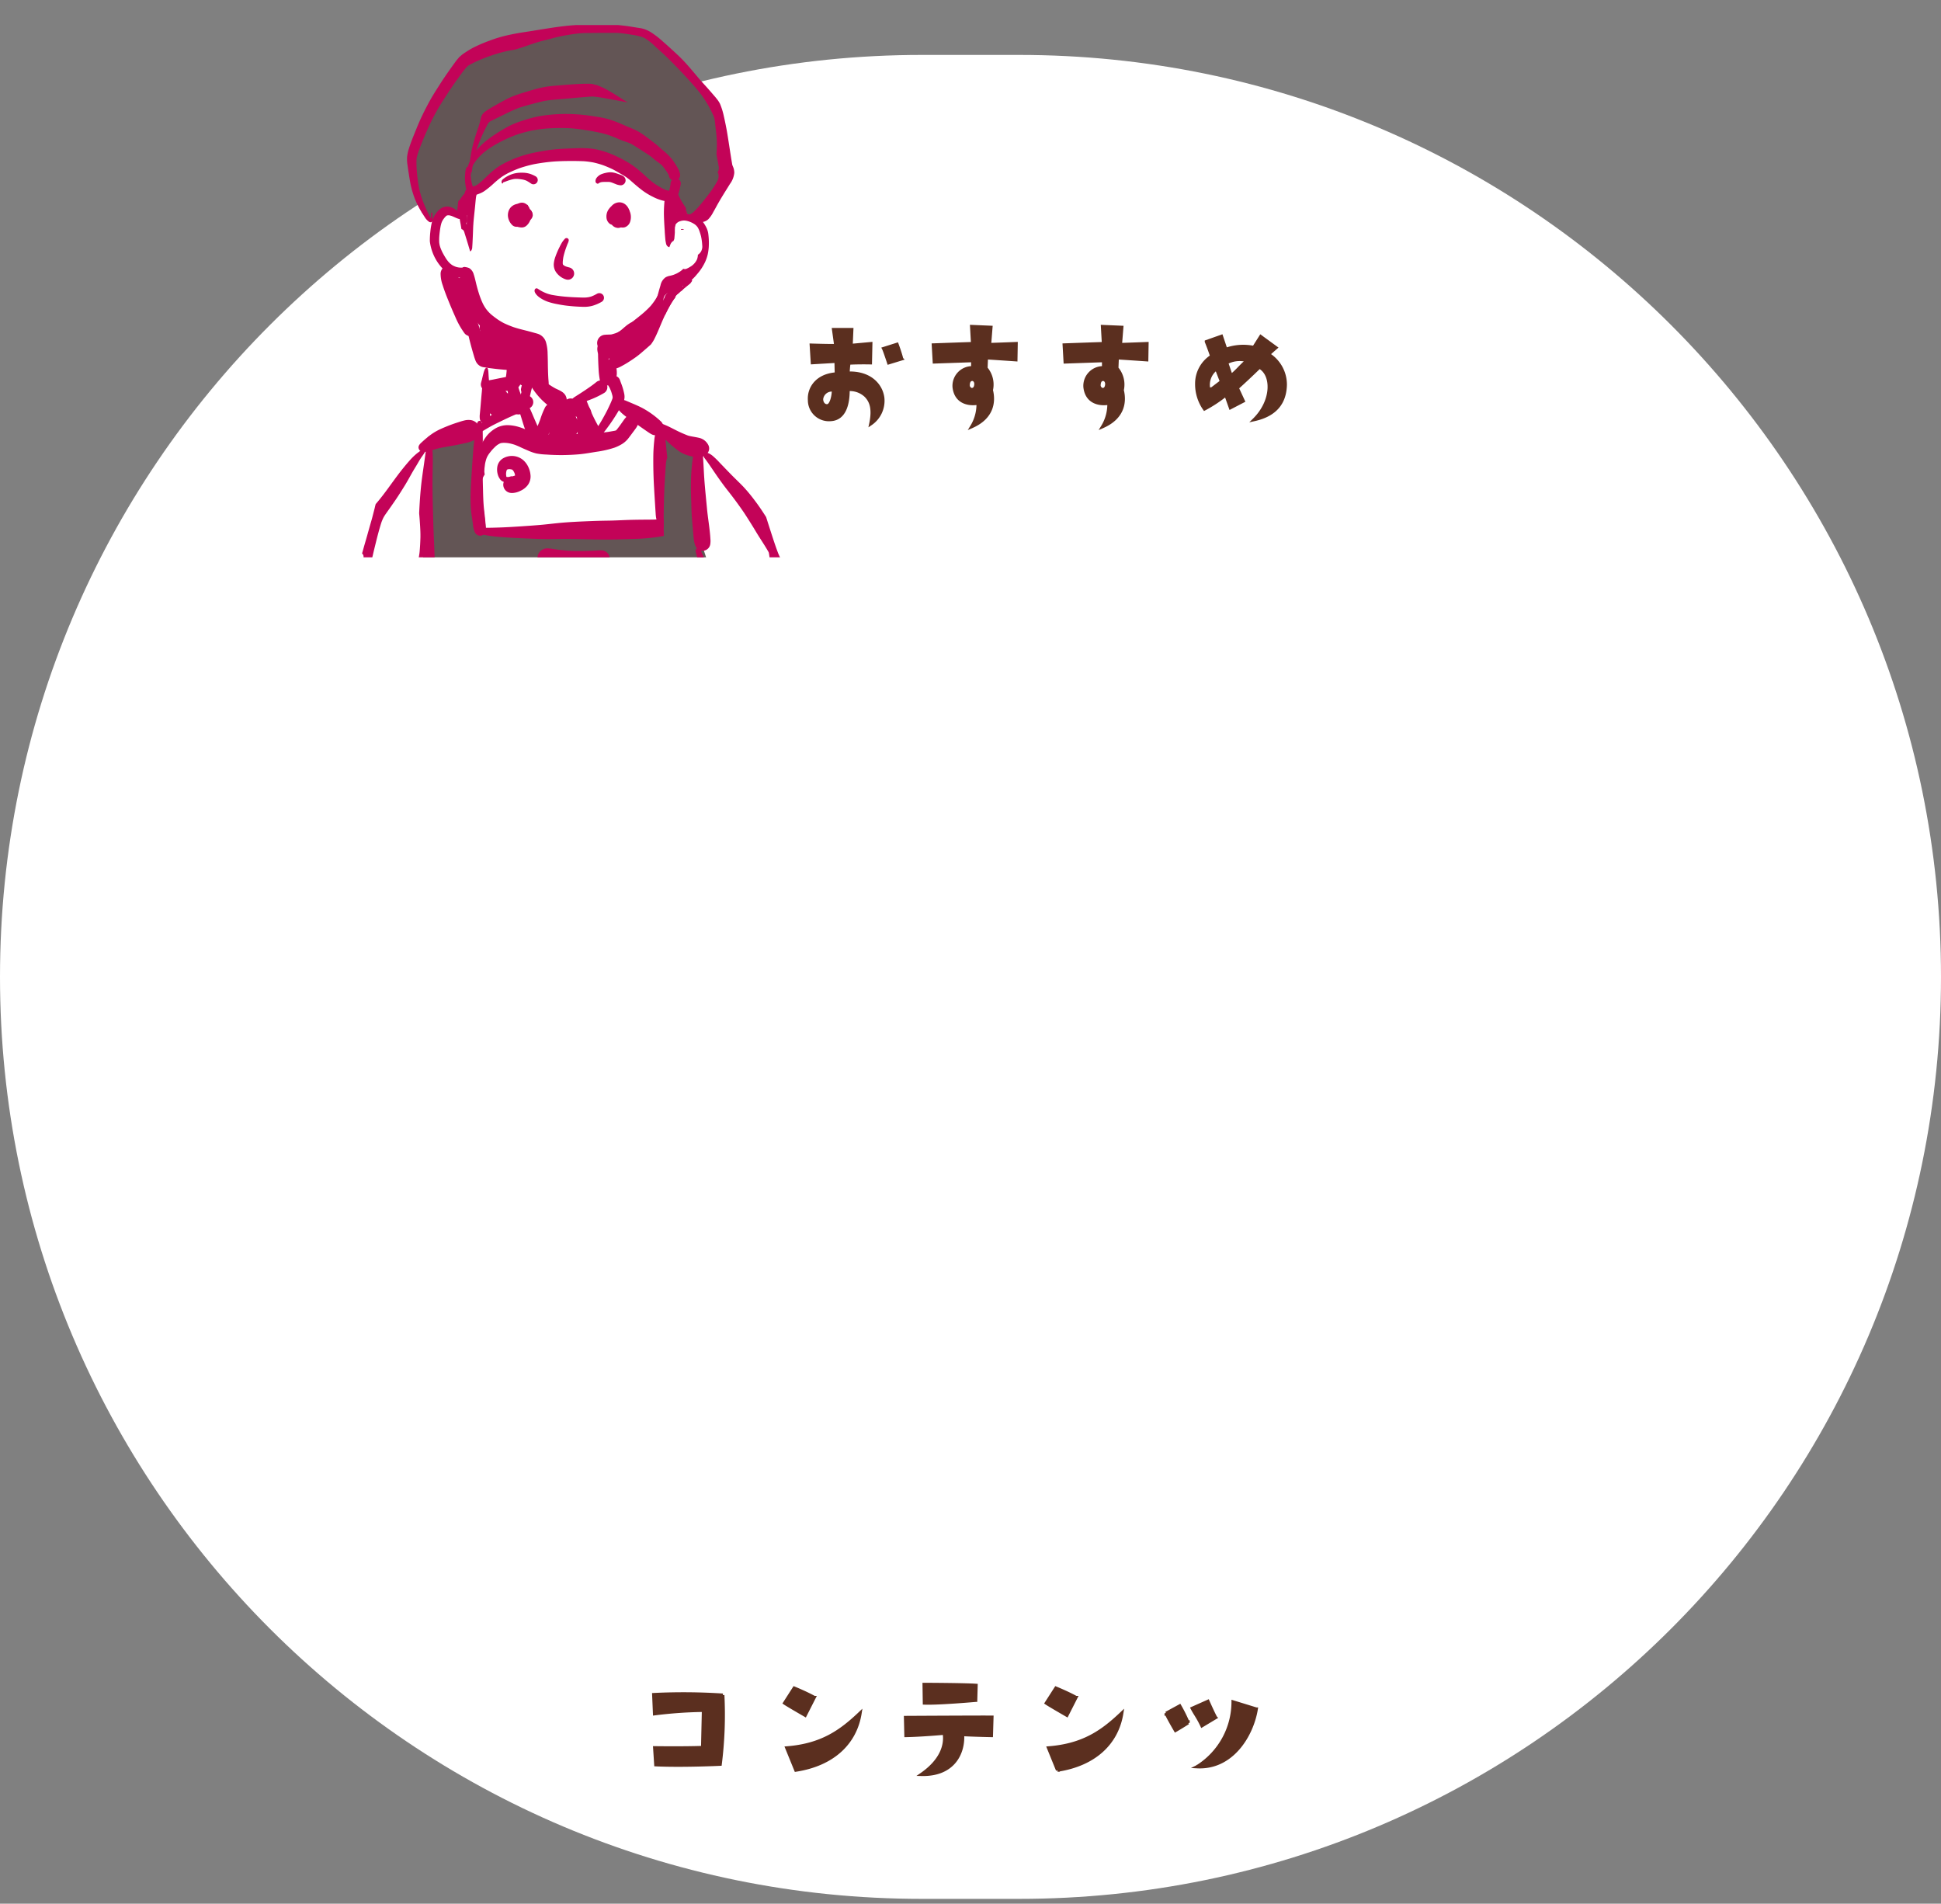 <svg width="310" height="304" viewBox="0 0 310 304" fill="none" xmlns="http://www.w3.org/2000/svg"><rect x="0" y="0" width="310" height="304" fill="#808080" stroke="none"/><g clip-path="url(#a)"><path d="M162.772 8.771h-15.544C65.916 8.771 0 74.688 0 156V156c0 81.312 65.916 147.228 147.228 147.228h15.544C244.084 303.228 310 237.312 310 156v-.001C310 74.688 244.084 8.771 162.772 8.771Z" fill="#fff"/><path d="M129.276 63.908a3.113 3.113 0 0 0 3.388 3.1c2.244-.11 2.816-2.53 2.794-4.8a3.714 3.714 0 0 1 2.794.968c.88.88 1.32 2.112.814 4.51a4.457 4.457 0 0 0 1.934-4.13c-.242-2.024-2-4.092-5.544-3.982.016-.53.06-1.059.132-1.584 1.694-.088 3.432-.044 3.432-.044l.066-3.08-3.146.286.11-2.53h-2.926l.352 2.552c-1.232.022-3.916-.066-3.916-.066l.176 2.816c1.826-.11 3.784-.22 3.784-.22l.044 2c-3.144.222-4.42 2.334-4.288 4.204Zm1.958-.264A1.629 1.629 0 0 1 133.1 62.3c0 1.034-.374 2.442-.946 2.486-.612.068-.986-.57-.92-1.142Zm12.782-6.336c-.242-.99-.748-2.332-.748-2.332l-2.156.682c.154.286.814 2.288.814 2.288l2.09-.638Zm11.33.286v1.122a2.9 2.9 0 0 0-2.97 3.1c.286 2.552 2.486 2.816 3.828 2.574a6.846 6.846 0 0 1-1.012 3.742c3.476-1.518 3.564-4.158 3.146-5.832a4.033 4.033 0 0 0-.858-3.5l.066-1.65c.242 0 4.708.308 4.708.308l.044-2.6c-2.2.088-4.246.154-4.246.154l.22-2.75-3.1-.132.154 2.728c-1.958.066-6.27.22-6.27.22l.154 2.728 6.136-.212Zm.506 3.784c-.044.682-.4.858-.726.814a.714.714 0 0 1-.484-.77c.044-.682.374-.836.66-.836.286.022.572.286.55.792Zm20.394-3.784v1.122a2.9 2.9 0 0 0-2.97 3.1c.286 2.554 2.486 2.818 3.824 2.576a6.847 6.847 0 0 1-1.008 3.74c3.476-1.518 3.564-4.158 3.146-5.83a4.033 4.033 0 0 0-.858-3.5l.066-1.65c.242 0 4.708.308 4.708.308l.044-2.6c-2.2.088-4.246.154-4.246.154l.22-2.75-3.1-.132.154 2.728c-1.958.066-6.27.22-6.27.22l.154 2.728c1.054-.038 6.136-.214 6.136-.214Zm.506 3.784c-.044.682-.4.858-.726.814a.714.714 0 0 1-.484-.77c.044-.682.374-.836.66-.836.286.022.572.286.55.792Zm25.85-4.8c.286-.264 1.188-1.056 1.188-1.056l-2.442-1.782-1.1 1.738a8.343 8.343 0 0 0-4.466.308l-.7-2.09-2.42.858a44.33 44.33 0 0 1 .858 2.332 5.175 5.175 0 0 0-2.4 4.356 6.872 6.872 0 0 0 1.254 4.07 21.599 21.599 0 0 0 3.41-2.244l.726 2.046 2.066-1.074-.968-2.09c1.056-.95 2.068-1.892 3.542-3.322 2.156 1.166 2.222 5.346-.836 8.382 3.5-.77 4.906-2.794 4.972-5.566a5.7 5.7 0 0 0-2.686-4.862l.002-.004Zm-9.482 5.812a3.163 3.163 0 0 1 1.166-3.5l.792 2.046c-.616.442-1.562 1.212-1.958 1.454Zm3.5-2.4-.7-2.068a4.4 4.4 0 0 1 3.256-.352c-1.084.93-1.612 1.674-2.558 2.422l.002-.002ZM104.4 270.6l.132 3.08a68.913 68.913 0 0 1 7.81-.55l-.132 5.918c-3.124.11-7.656.044-7.656.044l.176 2.728c4.356.2 10.3-.088 10.3-.088.461-3.662.601-7.358.418-11.044a96.724 96.724 0 0 0-11.048-.088Zm25.652.462c-1.408-.77-3.212-1.5-3.212-1.5l-1.54 2.4c.506.352 3.3 1.958 3.3 1.958l1.452-2.858ZM127.1 282.68c5.984-.924 9.526-4.356 10.274-9.13-3.1 2.948-6.138 5.126-11.726 5.566l1.452 3.564Zm28.734-11.154.066-2.4c-1.914-.132-8.316-.154-8.316-.154l.044 2.992c2.31.09 8.206-.438 8.206-.438Zm2.596 2.684c-.946-.022-9.482.022-13.816.044l.066 2.9c2.442-.04 6.12-.37 6.12-.37.3 1.826-.4 4.334-3.656 6.578 5.214.132 6.776-3.52 6.6-6.362 2.09.11 4.6.154 4.6.154l.086-2.944Zm13.42-3.146c-1.408-.77-3.212-1.5-3.212-1.5l-1.54 2.4c.506.352 3.3 1.958 3.3 1.958l1.452-2.858Zm-2.95 11.616c5.984-.924 9.526-4.356 10.274-9.13-3.1 2.95-6.136 5.126-11.724 5.566l1.45 3.564Zm17.336-9.086c.4.88 1.5 2.75 1.5 2.75.77-.44 2.024-1.232 2.024-1.232a23.473 23.473 0 0 0-1.342-2.706l-2.182 1.188Zm7.92.682c-.33-.572-1.232-2.6-1.232-2.6L190.4 272.8c.528 1.012.9 1.386 1.562 2.794l2.194-1.318Zm6.49-1.364-3.716-1.144a12.231 12.231 0 0 1-5.654 10.3h-.022a.318.318 0 0 1-.088.066c5.634.304 8.822-5.086 9.482-9.222h-.002Z" fill="#5B2F1F" stroke="#5B2F1F" stroke-width=".5"/><g clip-path="url(#b)"><path d="m109.61 20.936-37.994 3.1-1.86 11.623-.341 3.62 3.258 5.705 4.671 11.361.629 6.465-2.065 5.925-7.535 1.01-5.13 9.977-2.79 3.132-8.113 37.6s-4.182 9.711-.78 11.938c3.402 2.227 10.1 8.763 10.1 8.763s.506 31.809 1.034 40.916c.528 9.107 8.115 57.954 8.115 57.954l5.372 25.865.522 9.765 10.778-3.862-1-7.873-1.375-36.85 9.526.339 1.1 39.466 1.345 7.755 9.756 1.31.66-12.019 1.974-38.873 3.923-4.2 3.805-83.441 9.252-6.254 5.425-7.151a35.561 35.561 0 0 1 0-3.918c.137-1.062-8.672-32.877-8.672-32.877s-2.81-5.664-3.39-7.052c-.58-1.389-7.729-8.225-7.729-8.225s-9.182-4.363-10.983-5.8c-1.801-1.436-3.51-6.306-3.51-6.306l.338-4.73 9.295-9.06s7.065-3.611 5.918-8.572c-1.147-4.96-3.529-16.527-3.529-16.527Z" fill="#fff"/><path d="m104.309 6.081-7.454-1.759-13.072 1.53-10.416 3.266-7.385 14.542v3.938l1.42 6.391 2.354 1.673 1.86-1.725 2.965-.08 1.545-3.794 6.833-4.2 9.924-1.334 7.53 2.985 7.718 4.541 2.213 2.916 1.879.476 3.522-6.93-.75-10.328-10.686-12.108ZM64.063 122.387l-1.36-18.497 5.2-15.932.473-18.213 7.535-1.01.424 4.886 1.278 10.864 27.391.931-.348-16.1 7.432 2.611v14.975l4.23 12.994 1.144 20.7s-5.25-14.937-7.114-16.645c-1.864-1.708-4.247-1.934-5.383-2.583-1.136-.649-7.742 2.583-7.742 2.583s-3.432-3.329-6.149-3.449c-2.717-.12-5.772 2.533-5.772 2.533s-2.081-1.148-6.46-.569-8.211 1.736-9.554 6.274-5.221 13.646-5.221 13.646" fill="#635555"/><path d="M85.16 61.97c-.041-.108-.09-.223-.122-.336-.032-.113-.043-.235-.062-.35-.02-.133-.024-.27-.038-.4a43.985 43.985 0 0 1-.065-.836c-.07-1.06-.111-2.121-.162-3.183l-.03-.432.01.188c-.02-.233-.044-.464-.078-.692a37.507 37.507 0 0 1-2-.506 16.028 16.028 0 0 1-2.563-.9 11.39 11.39 0 0 1-1.312-.693 9.245 9.245 0 0 1-1.073-.807 9.38 9.38 0 0 1-1.941-2.281c-.575-1.068-1-2.21-1.263-3.394-.147-.541-.294-1.081-.408-1.632-.094-.447-.173-.9-.295-1.346a4.703 4.703 0 0 1-1.115-.21 5.287 5.287 0 0 1-1.326-.68 7.693 7.693 0 0 1-2.666-4.948c-.004-.496.02-.992.075-1.485.041-.471.113-.939.215-1.4.072-.357.19-.702.352-1.028.116-.224.254-.437.412-.634.22-.307.497-.568.818-.767.39-.217.844-.284 1.28-.19.517.131.989.399 1.367.775.143.124.274.262.389.413a.799.799 0 0 1 .144.265.364.364 0 0 1-.447.47c-.4-.124-.767-.33-1.156-.476-.1-.028-.2-.057-.3-.08-.041-.005-.083-.012-.124-.016-.041-.004-.085 0-.124 0l-.1.015-.034.007-.06.022c-.013.006-.025.015-.038.023-.056.04-.109.083-.158.13l.072-.061c-.051.047-.1.1-.15.149-.09.1-.176.216-.26.329-.082.113-.143.226-.208.344a4.943 4.943 0 0 0-.1.237c-.055.175-.1.349-.141.53-.102.56-.175 1.126-.22 1.694a8.832 8.832 0 0 0-.008.919c.017.126.036.249.059.373s.072.267.11.4c.1.272.213.54.34.8.195.366.4.722.627 1.072.112.162.233.32.36.47.082.086.166.17.253.254.085.067.169.133.257.2s.169.1.258.154c.115.054.23.1.35.15.119.05.25.072.376.1.126.028.246.036.373.047.144.006.29.007.436.006.132-.04.27-.062.408-.064.216.002.428.056.619.158.344.234.59.587.69.99.13.387.222.78.318 1.178.184.79.4 1.566.666 2.335.147.406.31.806.5 1.2.11.21.225.412.355.61a5.545 5.545 0 0 0 .955 1.077c.353.294.72.569 1.1.832.293.192.592.37.9.534a17.43 17.43 0 0 0 1.555.645c.684.229 1.384.4 2.085.575.4.1.8.21 1.2.323.248.072.506.128.745.223a2.016 2.016 0 0 1 1.16 1.3c.166.585.253 1.19.258 1.8.017.44.028.88.036 1.322.01.855.026 1.709.075 2.566.009.14.019.28.032.42.013.142.022.262.028.392.001.167-.007.334-.024.5a1.274 1.274 0 0 1-1.264 1.093 1.265 1.265 0 0 1-1.183-.777M96.112 61.862a1.827 1.827 0 0 1-.188-.576 13.671 13.671 0 0 1-.324-2.363.5.5 0 0 0 .007.1 54.927 54.927 0 0 1-.094-2.47 3.171 3.171 0 0 0-.028-.191 3.574 3.574 0 0 1-.08-.445 1.7 1.7 0 0 1 .236-1.064 1.967 1.967 0 0 1 1.29-.833c.267-.057.538-.095.81-.115.27-.024.536-.06.8-.107.349-.08.693-.175 1.036-.286.316-.118.624-.25.929-.395.32-.17.628-.35.931-.547.303-.197.572-.417.844-.645.245-.22.48-.45.7-.692.237-.282.457-.57.667-.87.107-.166.2-.337.3-.512.359-.745.68-1.507.961-2.284.113-.342.207-.688.3-1.036.088-.331.193-.656.286-.987.103-.511.396-.964.82-1.267a2.26 2.26 0 0 1 .7-.237c.175-.04.348-.086.519-.14.19-.071.372-.15.556-.234.188-.1.368-.21.549-.324.092-.067.182-.14.275-.212.075-.068.148-.137.222-.21a.644.644 0 0 0 .504-.002c.183-.078.36-.17.53-.274l-.024.015.024-.015s.01-.006.013-.01a2.637 2.637 0 0 0 1.15-1.239c.075-.223.119-.455.131-.69v-.03a.882.882 0 0 0 .177-.13 1.5 1.5 0 0 0 .365-.462c.077-.17.129-.351.154-.536a2.424 2.424 0 0 0-.008-.427 9.107 9.107 0 0 0-.19-1.395 8.592 8.592 0 0 0-.184-.617 3.87 3.87 0 0 0-.3-.724 1.91 1.91 0 0 0-.673-.658 3.62 3.62 0 0 0-1.249-.483 1.854 1.854 0 0 0-.933.083 1.253 1.253 0 0 0-.754.587.931.931 0 0 0-.075.293 1.523 1.523 0 0 1-.188-1.832 1.526 1.526 0 0 1 1.711-.68l.139.037.249.04a.323.323 0 0 0-.022.138.333.333 0 0 0 .25.303c.043.013.088.02.133.02a.831.831 0 0 0 .485-.207c.118.054.237.11.35.177a4.639 4.639 0 0 1 1.487 1.415c.193.276.36.57.5.876.132.31.216.637.248.972.081.669.1 1.344.058 2.017a8.547 8.547 0 0 1-.169 1.17 6.56 6.56 0 0 1-.372 1.1 8.104 8.104 0 0 1-1.316 2.023 8.767 8.767 0 0 1-.759.825c-.339.311-.708.59-1.1.83-.344.211-.708.387-1.086.526a6.808 6.808 0 0 1-.547.175c-.019.17-.041.342-.068.51l-.085.022c-.072.015-.145.026-.216.038h-.321a1.22 1.22 0 0 0-1.086.607 1.173 1.173 0 0 0-.017 1.073 2.987 2.987 0 0 0-.186.583c-.034.034-.066.07-.1.1-.218.227-.429.462-.639.7-.382.43-.759.865-1.152 1.288a20.562 20.562 0 0 1-1.653 1.484c-.423.333-.851.66-1.282.98-.427.32-.855.64-1.3.937-.21.124-.423.24-.643.346-.12.046-.242.09-.366.13-.381.036-.74.196-1.021.457a.836.836 0 0 0-.068.972c-.08.009-.158.017-.237.03l-.085.194c0 .02-.007.039-.011.059a93.291 93.291 0 0 0-.373 2.782c-.051.47-.111.933-.207 1.4a6.208 6.208 0 0 1-.165.639.954.954 0 0 1-.24.447.14.14 0 0 1-.165.01.159.159 0 0 1-.056-.057" fill="#C30358"/><path d="M108.75 36.682c.007-.032.015-.062.025-.094v-.008c.067 0 .135-.009.2-.009.022 0 .047 0 .069.006l.051.012c.039.011.079.026.115.04l.054.023a1.406 1.406 0 0 1-.515.03M83.479 35.709a1.032 1.032 0 0 1-.56-.372 1.24 1.24 0 0 1-.258-.683.974.974 0 0 1-.156-.654 1.038 1.038 0 0 1 .609-.822.556.556 0 0 1 .468-.47.591.591 0 0 1 .485.163.14.14 0 0 0 .007-.02c.006-.016.009-.033.015-.05a.11.11 0 0 1 .218.01.624.624 0 0 1-.086.259c.031.056.057.115.077.177a1.008 1.008 0 0 1 .374 1.737 1.02 1.02 0 0 1-.564.677 1.033 1.033 0 0 1-.391.079.84.84 0 0 1-.239-.032M98.403 35.415a1.083 1.083 0 0 1-.553-.85 1.013 1.013 0 0 1-.135-.509.968.968 0 0 1 .365-.78c.117-.082.245-.146.381-.19.184-.046.377-.046.562 0 .2.043.388.132.547.26.195.08.367.208.5.372.22.264.34.597.337.94a1.227 1.227 0 0 1-.239.7 1.176 1.176 0 0 1-.748.432h-.011a.964.964 0 0 1-.177.015 1.11 1.11 0 0 1-.833-.4" fill="#C30358"/><path d="M98.002 34.468a.872.872 0 1 1 .872.872.879.879 0 0 1-.872-.872M90.437 44.635a3.054 3.054 0 0 1-1.624-1.166 2.13 2.13 0 0 1-.355-1.463c.038-.307.108-.608.207-.9.195-.567.428-1.119.7-1.652.125-.263.263-.52.415-.767.126-.196.27-.379.431-.547a.357.357 0 0 1 .628.226 1.645 1.645 0 0 1-.186.556c-.1.258-.2.52-.291.782.006-.013.011-.03.017-.045-.162.45-.295.91-.4 1.376a7.446 7.446 0 0 0-.1.79c0 .085-.006.169 0 .254 0 .036.009.072.015.105l.011.045s0 .009.008.015a.03.03 0 0 0 .006.01l.013.017.032.032c.047.038.092.075.143.109.051.034.073.047.111.067.08.037.161.07.244.1.17.054.34.1.51.145a.99.99 0 0 1-.273 1.944 1.05 1.05 0 0 1-.254-.032M93.166 48.997a27.534 27.534 0 0 1-2.783-.2 21.931 21.931 0 0 1-1.461-.245 10.529 10.529 0 0 1-1.4-.357 5.425 5.425 0 0 1-1.31-.666 2.732 2.732 0 0 1-.551-.49c-.175-.213-.387-.55-.233-.826a.306.306 0 0 1 .391-.147c.108.06.211.126.31.2a6.452 6.452 0 0 0 1.31.632c.218.072.436.13.66.182.937.172 1.884.287 2.835.344l.069.006c.442.03.882.049 1.326.064.421.017.842.036 1.263.015.16-.015.318-.038.476-.065.126-.03.25-.066.374-.1a6.125 6.125 0 0 0 .902-.433.755.755 0 0 1 .938.156.744.744 0 0 1-.187 1.13 6.66 6.66 0 0 1-1.479.636 5.031 5.031 0 0 1-1.352.167h-.1M105.96 32.06a7.3 7.3 0 0 1-1.687-.633 10.7 10.7 0 0 1-1.763-1.083c-.6-.458-1.167-.948-1.733-1.45a9.658 9.658 0 0 0-.8-.631c-.34-.224-.693-.421-1.045-.626a19.65 19.65 0 0 0-1.008-.568 17.75 17.75 0 0 0-1.641-.7 14.615 14.615 0 0 0-1.543-.43 13.52 13.52 0 0 0-1.451-.19 43.726 43.726 0 0 0-2.347-.037c-.811 0-1.622.026-2.432.077a30.674 30.674 0 0 0-3.181.423c-.785.165-1.559.376-2.318.634-.615.222-1.213.487-1.8.769-.348.175-.685.37-1.011.583-.42.304-.825.629-1.213.974-.508.484-1.05.932-1.622 1.339-.28.187-.582.338-.9.449a1.617 1.617 0 0 1-1.51-.064 1.846 1.846 0 0 1-.587-1.19 6.418 6.418 0 0 1-.1-.966 7.5 7.5 0 0 1 .02-.968c.013-.152.026-.3.049-.453.017-.16.056-.317.118-.466a.54.54 0 0 1 .077-.122.3.3 0 0 1 .485.03c.078.175.116.366.112.558.015.222.025.445.039.669.032.392.086.781.162 1.167.036.152.073.3.123.453.017.047.036.094.056.14l.023.038.056-.01c.049-.01.1-.025.149-.038.1-.04.2-.085.3-.131.1-.046.173-.1.257-.156.2-.141.391-.293.574-.455.49-.445.959-.914 1.447-1.36a9.947 9.947 0 0 1 1.724-1.29 17.367 17.367 0 0 1 3.74-1.58 20.07 20.07 0 0 1 2.015-.483c.66-.126 1.32-.242 1.983-.335 1.389-.188 2.8-.225 4.2-.276.71-.032 1.421-.023 2.13.026.702.063 1.397.195 2.073.396.677.196 1.34.441 1.981.735.603.267 1.193.564 1.767.89.733.415 1.427.894 2.074 1.433.6.5 1.173 1.044 1.759 1.564.3.26.618.5.947.732.385.251.783.481 1.192.69.162.079.326.154.493.216a2.33 2.33 0 0 0 .467.1s.006-.006.006-.012c.052-.164.096-.331.131-.5.039-.21.076-.415.095-.628v.023a.848.848 0 0 1 .241-.613.817.817 0 0 1 1.391.69l-.077.395.02-.107c-.067.33-.143.658-.233.98-.08.34-.229.66-.438.939-.14.175-.32.312-.526.4a1.706 1.706 0 0 1-.6.122h-.115c-.269 0-.537-.029-.8-.086" fill="#C30358"/><path d="M106.865 28.2c-.023-.087-.049-.174-.075-.262-.007-.02-.019-.041-.026-.062a7.37 7.37 0 0 0-.312-.506c-.2-.291-.4-.583-.628-.856a3.474 3.474 0 0 0-.22-.218c-.288-.242-.6-.45-.9-.683-.334-.267-.645-.562-1-.8-.5-.331-1-.66-1.5-.976-.5-.316-.979-.637-1.494-.912a6.725 6.725 0 0 0-.448-.178c-.26-.09-.523-.177-.782-.267-.284-.1-.556-.22-.83-.342a19.667 19.667 0 0 0-1.582-.611c.049.019.1.036.148.052-.48-.161-.97-.294-1.466-.4a39.313 39.313 0 0 0-4.514-.69 31.07 31.07 0 0 0-3.625.014c-.884.061-1.763.173-2.634.336-.805.17-1.6.384-2.38.643-.793.285-1.569.614-2.324.987-.758.381-1.492.807-2.2 1.275-.333.237-.654.48-.966.746-.255.233-.495.474-.726.728-.227.266-.44.544-.64.833-.09.143-.182.286-.261.432a.215.215 0 0 0-.015.028c-.026.05-.052.1-.077.154a.104.104 0 0 0-.015.028c-.04.1-.081.188-.117.286a2.633 2.633 0 0 0-.055.2 1.836 1.836 0 0 0-.015.107v.289a.211.211 0 0 0 0 .049.227.227 0 0 1-.166.351.224.224 0 0 1-.227-.131.576.576 0 0 1-.09-.181 1.676 1.676 0 0 1-.057-.727c.044-.248.114-.49.209-.724.071-.192.154-.38.248-.561 0 .006-.007.013-.012.019l.023-.041.075-.15a8.448 8.448 0 0 1 1.228-1.843 11.552 11.552 0 0 1 1.707-1.511c.587-.44 1.2-.843 1.83-1.224.624-.39 1.27-.74 1.937-1.05.696-.295 1.409-.55 2.135-.761a17.291 17.291 0 0 1 2.214-.551 25.248 25.248 0 0 1 4.29-.34c1.497.014 2.99.148 4.464.4.733.097 1.459.24 2.173.43.681.21 1.351.457 2.006.74.265.11.524.234.788.347.3.13.611.252.914.378.33.139.66.282.975.453.325.183.64.383.944.6.528.373 1.043.767 1.553 1.166.239.186.479.372.709.569.214.186.425.38.635.572a9.89 9.89 0 0 1 1.7 1.654c.254.359.5.727.724 1.1.1.167.2.336.281.513.086.192.156.39.208.594a.908.908 0 0 1-.63 1.109.91.91 0 0 1-1.109-.628M83.126 35.798a1.267 1.267 0 0 1-.91-.359 1.701 1.701 0 0 1-.438-.775 1.576 1.576 0 0 1-.045-.468c.003-.202.046-.4.126-.586.096-.209.225-.4.382-.568.055-.094.12-.182.193-.263a1.232 1.232 0 0 1 1.2-.383 1.399 1.399 0 0 1 .9.786c.04.094.073.19.1.288a1.163 1.163 0 0 1 .457.906 1.145 1.145 0 0 1-1.055 1.028c-.02.017-.039.036-.062.052-.231.21-.53.33-.841.342h-.007ZM98.906 36.201a1.63 1.63 0 0 1-.575-.57 1.433 1.433 0 0 1-.338-.464 1.81 1.81 0 0 1-.15-.959 1.323 1.323 0 0 1 .632-1.282c.086-.046.175-.085.267-.118a1.307 1.307 0 0 1 .857-.011 1.462 1.462 0 0 1 .705.496c.171.212.296.458.367.72.119.424.119.872 0 1.295a1.375 1.375 0 0 1-.884.985c-.112.03-.228.046-.344.045a1.109 1.109 0 0 1-.54-.137" fill="#C30358"/><path d="M97.724 35.889a.89.89 0 0 1-.357-.167 1.38 1.38 0 0 1-.479-.777 2.006 2.006 0 0 1 .389-1.611c.106-.144.227-.276.359-.395.098-.115.208-.219.329-.308.288-.21.635-.322.991-.321.344.008.676.133.94.355.254.213.448.489.562.8a1.004 1.004 0 0 1-.381 1.239c-.025.393-.15.774-.363 1.107-.106.172-.25.318-.421.427a1.16 1.16 0 0 1-.6.16 1.32 1.32 0 0 1-.972-.506M83.156 36.318a3.187 3.187 0 0 1-.532-.104 1.029 1.029 0 0 1-.9-.359 2.277 2.277 0 0 1-.606-1.421c-.008-.276.038-.55.137-.808.13-.33.362-.61.662-.8.163-.102.34-.18.524-.231.232-.06.474-.073.71-.038a1.839 1.839 0 0 1 1.44 1.02 2.031 2.031 0 0 1 .074 1.636c-.126.318-.325.6-.581.827a1.127 1.127 0 0 1-.808.284.86.86 0 0 1-.12-.006M84.865 29.342l-.3-.2c-.148-.1-.3-.186-.455-.27a3.46 3.46 0 0 0-.215-.09 4.365 4.365 0 0 0-.381-.104 11.133 11.133 0 0 0-.73-.1 7.023 7.023 0 0 0-.481-.006c-.161.004-.288.033-.434.062-.2.046-.4.103-.6.169l.041-.017c-.3.107-.594.216-.893.32a.471.471 0 0 0-.051.02s-.006.007-.011.007c-.005 0 0 0 0 .006l-.006.006v.045a.11.11 0 0 1-.186.077.11.11 0 0 1-.032-.077v-.055a.355.355 0 0 1-.007-.242.709.709 0 0 1 .237-.3c.157-.131.324-.25.5-.353.357-.214.74-.382 1.139-.5a4.58 4.58 0 0 1 1.291-.158c.43-.015.862.036 1.277.152.34.106.668.248.979.423a.683.683 0 0 1-.351 1.273.616.616 0 0 1-.339-.094M98.249 29.36c-.2-.072-.388-.155-.587-.227a5.489 5.489 0 0 0-.23-.062 1.694 1.694 0 0 0-.14-.017 12.321 12.321 0 0 0-1.017.006 4.598 4.598 0 0 0-.26.03.82.82 0 0 0-.1.028 1.746 1.746 0 0 0-.296.14l-.041.029a.117.117 0 0 1-.1.054.125.125 0 0 1-.068-.02.38.38 0 0 1-.3-.333.864.864 0 0 1 .175-.585c.226-.298.538-.52.893-.635.16-.06.324-.108.49-.145.193-.047.388-.08.584-.1.225-.02.45-.01.673.028.194.036.385.086.572.15.174.056.347.118.518.182.213.063.414.161.594.292a.807.807 0 0 1 .28.837.8.8 0 0 1-.763.58 2.554 2.554 0 0 1-.868-.228M74.847 39.332a62.26 62.26 0 0 0-.242-.8c-.086-.28-.171-.558-.26-.839-.047-.148-.094-.295-.14-.445a1.788 1.788 0 0 0-.146-.4.63.63 0 0 0-.36-.262l-.138-.825a27.31 27.31 0 0 1-.4-2.788 2.372 2.372 0 0 1 .039-.822v.007a.278.278 0 0 1 .542.006c.023.088.04.177.052.267.025.135.049.271.072.406.045.267.1.53.149.8v-.015c.165.761.35 1.517.515 2.28a39.11 39.11 0 0 1 .08-1.78c.044-.727.08-1.454.136-2.178.013-.175.025-.352.053-.527.024-.16.057-.32.1-.476.044-.178.109-.351.192-.515.064-.124.132-.246.2-.366a.563.563 0 0 1 .7-.233.557.557 0 0 1 .319.662 3.13 3.13 0 0 1-.183.511 4.116 4.116 0 0 0-.058.244c-.064.331-.094.666-.126 1-.034.376-.07.752-.11 1.128-.076.737-.161 1.472-.221 2.211 0 .03-.002.059-.006.088v.015c0 .09-.01.175-.017.262v-.026c-.028.455-.038.912-.057 1.367a111.4 111.4 0 0 1-.062 1.414c-.011.25-.028.5-.047.746.002.2-.054.395-.16.564a.45.45 0 0 1-.177.137c-.072-.273-.16-.543-.241-.814" fill="#C30358"/><path d="M74.335 34.206a.855.855 0 0 1-.07-.445c0-.117 0-.23.006-.348.006-.273 0-.55.026-.825a.413.413 0 0 1 .318-.346c.019-.1.041-.2.062-.3.006-.024.009-.05.015-.077.006-.026.013-.062.021-.092l.03-.152v-.003c.045-.225.092-.45.149-.673.062-.244.136-.485.19-.729a.537.537 0 0 0 .007-.052v-.047a.272.272 0 1 1 .523.143 2.227 2.227 0 0 0-.065.21c-.122.6-.2 1.213-.288 1.82-.022.16-.041.318-.062.476.025.128.047.26.068.39a.461.461 0 0 1-.173.428c-.011.212-.061.42-.147.615a.332.332 0 0 1-.3.173.353.353 0 0 1-.31-.173M106.587 39.303a.698.698 0 0 1-.147-.207 1.358 1.358 0 0 1-.075-.25l-.064-.327c-.032-.176-.045-.358-.06-.536-.03-.333-.054-.666-.075-1v-.01a.641.641 0 0 1 0-.062v-.017c0-.058-.009-.12-.013-.178 0 .03 0 .059.007.088a61.444 61.444 0 0 1-.088-1.486c-.022-.496-.045-1-.038-1.506.007-.506.034-1.032.079-1.545.015-.222.052-.442.111-.657.079-.252.237-.537.547-.471a.438.438 0 0 1 .289.294c.056.138.091.282.105.43.006.026.007.05.011.076a.708.708 0 0 1 .331-.142.684.684 0 0 1 .628.254.648.648 0 0 1 .143.416l-.019.238c-.009.122-.022.244-.034.367a16.08 16.08 0 0 1-.045.412c-.01.145-.036.287-.077.425v.011c-.032.231-.064.463-.092.692-.053.438-.098.878-.137 1.319-.05.144-.077.295-.079.448-.006.12-.011.242-.015.364-.004.123 0 .26 0 .39-.02.3-.043.6-.072.9l-.017.139c0 .007-.006.015-.007.02-.043.1-.083.194-.122.291a.478.478 0 0 0-.145.074c-.167.14-.293.322-.365.527-.053.128-.1.255-.141.383a.516.516 0 0 1-.318-.158" fill="#C30358"/><path d="M73.908 33.943a2.476 2.476 0 0 1-.133-.786 5.358 5.358 0 0 1-.023-.818.691.691 0 0 1 .3-.492c.015-.1.03-.209.043-.31.039-.276.09-.547.152-.818.073-.312.3-.718.684-.648a.5.5 0 0 1 .371.288v.01c.03.065.041.137.035.208.004.067.004.134 0 .2l-.02.395-.041.823c-.013.276-.032.547-.051.822 0 .03.006.06.007.092.017.255.02.508.017.763 0 .028 0 .058-.006.088v-.032a.7.7 0 0 1-1.339.221" fill="#C30358"/><path d="M73.848 35.27c-.003-.213.01-.427.038-.639a1.627 1.627 0 0 1 .138-.475c.038-.12.066-.24.092-.363.039-.212.079-.422.137-.63.06-.195.137-.385.23-.567v-.006a.933.933 0 0 1 .155-.238c.05-.055.105-.13.186-.14a.108.108 0 0 1 .049.21c-.006 0-.007.006-.011.007a.843.843 0 0 0-.052.111c-.043.145-.077.3-.11.447a9.414 9.414 0 0 0-.12.864c-.005.124-.01.248-.005.373.019.15.04.3.05.452.012.2.012.392.007.588a.392.392 0 1 1-.784 0" fill="#C30358"/><path d="M73.695 35.345c.026-.451.079-.9.118-1.352.034-.386.058-.771.088-1.157.006-.18.009-.361.009-.541v-.423a.109.109 0 0 1 .218 0v.4c0 .186 0 .373.009.558.028.376.055.756.088 1.134.039.445.085.89.124 1.339a.355.355 0 0 1-.066.244.33.33 0 0 1-.216.124h-.04a.328.328 0 0 1-.332-.33" fill="#C30358"/><path d="M73.084 33.8a.776.776 0 0 1-.043-.346c.013-.11.032-.218.043-.33.013-.136.034-.271.062-.405.071-.3.184-.59.334-.86.144-.25.311-.486.5-.704.1-.118.2-.235.314-.346a2.95 2.95 0 0 1 .5-.4.824.824 0 0 1 1 1.294c-.3.284-.635.528-.949.8-.31.28-.606.576-.886.887-.09.109-.178.216-.263.33-.02.035-.043.067-.064.1l-.034.054a.258.258 0 0 1-.167.13.268.268 0 0 1-.075.01.29.29 0 0 1-.271-.206M108.155 34.088a4.22 4.22 0 0 1-1.033-1.9 1.228 1.228 0 0 1 .039-.975.487.487 0 0 1 .605-.2c.086.04.166.092.237.154a.242.242 0 0 0-.02-.023c.164.146.313.307.445.482.1.128.207.26.3.393.257.342.5.7.733 1.056a.834.834 0 0 1-.724 1.258.813.813 0 0 1-.589-.244" fill="#C30358"/><path d="M107.924 32.973a7.944 7.944 0 0 1-.2-.978 2.522 2.522 0 0 1-.035-.378c0-.08-.006-.156-.006-.235a.734.734 0 0 1 .115-.425.264.264 0 0 1 .445 0c.007.01.011.019.016.028.03.04.056.084.077.13-.006-.007-.009-.017-.015-.025a.15.15 0 0 1 .015.028l.006.009c.141.265.268.54.4.81l.3.567a.622.622 0 0 1 .062.47.602.602 0 0 1-.351.4.565.565 0 0 1-.233.049.624.624 0 0 1-.594-.45M87.333 64.581a18.475 18.475 0 0 1-.806-.732 11.65 11.65 0 0 1-1.399-1.694 2.887 2.887 0 0 1-.278-.484 1.806 1.806 0 0 1-.094-.265 1.322 1.322 0 0 1-.028-.42.718.718 0 0 1 .705-.614c.34.01.673.105.968.275.3.145.59.308.87.487.478.3.942.628 1.44.893.637.308 1.416.583 1.69 1.3a1.5 1.5 0 0 1-1.177 2.065c-.08.016-.162.023-.244.022a2.7 2.7 0 0 1-1.647-.83M91.361 63.902c.034-.3.35-.459.575-.61.18-.118.365-.229.543-.345.355-.227.708-.459 1.059-.694.6-.408 1.2-.82 1.756-1.282a1.073 1.073 0 1 1 1.2 1.777c-.786.464-1.614.855-2.472 1.167-.412.164-.833.304-1.261.421a3.78 3.78 0 0 1-.63.11.605.605 0 0 1-.083 0c-.327 0-.731-.164-.684-.552M85.082 59.205a.108.108 0 1 1 .215.002.108.108 0 0 1-.215-.002" fill="#C30358"/><path d="M83.347 65.451a.773.773 0 0 1-.455-.35.785.785 0 0 1-.077-.588l.34-1.4c.1-.429.21-.859.35-1.277.147-.453.32-.896.519-1.329a6.6 6.6 0 0 1 .705-1.259.9.9 0 0 1 .344-.3.446.446 0 0 1 .587.143.925.925 0 0 1-.032.686c-.049.181-.113.355-.169.532-.124.378-.249.756-.361 1.137-.239.786-.415 1.583-.582 2.386a67.86 67.86 0 0 1-.231 1.088.738.738 0 0 1-.35.455.747.747 0 0 1-.384.1.838.838 0 0 1-.2-.026" fill="#C30358"/><path d="M85.29 71.05a1.345 1.345 0 0 1-.489-.4 2.675 2.675 0 0 1-.213-.34 8.786 8.786 0 0 1-.419-.932 17.844 17.844 0 0 1-.318-.852v.013c0-.01-.01-.022-.013-.036-.003-.014-.017-.05-.024-.077l-.006-.009c-.01-.024-.017-.05-.026-.073l.011.028c-.237-.682-.438-1.374-.652-2.062-.107-.339-.22-.675-.32-1.017a2.714 2.714 0 0 1-.164-1.09.627.627 0 0 1 .929-.452c.25.163.457.386.6.648.144.228.272.466.384.711.242.508.458 1.03.68 1.55.2.464.4.925.605 1.386.156-.36.3-.73.44-1.1.205-.662.465-1.306.778-1.925a1.155 1.155 0 0 1 2.112.89c-.12.358-.26.709-.418 1.052l-.372.811a29.01 29.01 0 0 1-.959 1.906 9.311 9.311 0 0 1-.235.4 2.94 2.94 0 0 1-.658.824 1.25 1.25 0 0 1-.761.262 1.125 1.125 0 0 1-.5-.113M95.075 69.725a1.816 1.816 0 0 1-.33-.216 2.867 2.867 0 0 1-.3-.282 2.156 2.156 0 0 1-.322-.494c-.124-.258-.25-.517-.355-.784a9.821 9.821 0 0 1-.318-.88 11.776 11.776 0 0 1-.23-.946 32.408 32.408 0 0 1-.3-1.785 3.546 3.546 0 0 1-.035-.485 1.201 1.201 0 0 1 .087-.532.216.216 0 0 1 .365-.047c.166.266.3.552.4.85.124.323.251.645.382.964a26.425 26.425 0 0 0 .859 1.89c.14.277.286.548.434.82.04.082.09.163.135.245.523-.817.994-1.667 1.438-2.531.143-.288.278-.575.414-.87a11.155 11.155 0 0 0 .39-.92c.016-.048.033-.1.044-.15 0-.018.006-.04.009-.06v-.12c-.007-.06-.017-.12-.026-.177a12.042 12.042 0 0 0-.193-.666 10.387 10.387 0 0 0-.261-.628 7.287 7.287 0 0 0-.231-.376 1.04 1.04 0 0 1 .431-1.45 1.04 1.04 0 0 1 1.42.52c.067.166.123.335.182.5.243.602.427 1.225.55 1.862a2.22 2.22 0 0 1-.108 1.154 4.106 4.106 0 0 1-.3.568c-.144.244-.278.494-.42.742a29.084 29.084 0 0 1-2 3.018c-.2.263-.392.532-.614.777a1.55 1.55 0 0 1-.74.524.73.73 0 0 1-.455-.034" fill="#C30358"/><path d="M94.168 72.138a9.112 9.112 0 0 0-1.098-.14 31.78 31.78 0 0 0-1.479-.058h.075a41.161 41.161 0 0 0-3.324.045c-.3.005-.6.039-.895.1a1.176 1.176 0 0 1 .021-.965c.062-.49.124-.98.177-1.474.065-.6.133-1.192.212-1.788.085-.628.2-1.252.334-1.872.062-.3.13-.6.2-.9.041-.195.109-.384.2-.562a.385.385 0 0 1 .7.007.935.935 0 0 1 .085.43c0 .291-.007.58-.019.873-.023.551-.045 1.1-.06 1.654-.024 1.017-.052 2.042-.006 3.06.472.005.942-.007 1.412-.012.307-.006.617-.008.925-.006.2 0 .408.012.611.017v-.017a29.742 29.742 0 0 0-.056-3.318v.021l-.021-.329c0 .053.007.105.009.158a6.12 6.12 0 0 0-.043-.457.14.14 0 0 1-.007-.03 6.9 6.9 0 0 0-.519-.214c-.177-.065-.323-.107-.487-.164a2.915 2.915 0 0 1-.715-.385 1.217 1.217 0 0 1 .91-2.17c.23.032.457.085.677.16.12.042.241.09.361.136.283.108.56.231.831.37a2.222 2.222 0 0 1 1.209 1.307c.066.365.094.736.085 1.107v-.032c.058.874.094 1.748.117 2.627.011.44.006.882-.017 1.321.004.5-.118.992-.355 1.432a.585.585 0 0 1-.039.062l-.011.006Z" fill="#C30358"/><path d="M88.541 71.88c.058-.195.15-.376.273-.537a.567.567 0 0 1 .624-.214.428.428 0 0 1 .237.262l.028.056a.239.239 0 0 1-.03.291.46.46 0 0 0 0 .047c0 .051 0 .1-.006.154h-.169c-.331.011-.66.022-.987.038l.034-.1M76.327 77.955a4.334 4.334 0 0 1-.2-1.083c-.014-.73.173-1.45.543-2.08.162-.267.362-.509.592-.719-.008.38.017.759.075 1.133.022.19.047.38.075.57l-.025.034a3.742 3.742 0 0 0-.395.8 5.494 5.494 0 0 0-.073.266 5.827 5.827 0 0 0-.051.408 6.776 6.776 0 0 0-.009.621c0 .045.009.092.015.137a.153.153 0 0 1-.021.294.36.36 0 0 1-.128.026c-.2 0-.34-.2-.4-.406M75.722 69.368c-.05.005-.102.007-.153.006a.108.108 0 0 1-.076-.184.108.108 0 0 1 .076-.032h.085a.9.9 0 0 1 .079-.156 5.701 5.701 0 0 1 .639-.85l.008-.009a13.272 13.272 0 0 1 1.45-1.354c.5-.412 1.038-.773 1.568-1.14.53-.369 1.062-.734 1.609-1.079a18.744 18.744 0 0 1 1.66-.9c.322-.17.654-.32.994-.45.226-.09.474-.105.709-.046a1.082 1.082 0 0 1 .26 1.98c-.913.511-1.906.86-2.86 1.284-.93.415-1.844.867-2.756 1.316-.6.3-1.175.637-1.75.983-.272.165-.542.34-.828.48-.13.066-.267.12-.408.16a.683.683 0 0 1-.154.02.328.328 0 0 1-.15-.034M104.025 69.332a8.647 8.647 0 0 1-.408-.254c-.927-.626-1.833-1.284-2.754-1.918-.434-.3-.861-.6-1.267-.93a6.623 6.623 0 0 1-.7-.668 2.438 2.438 0 0 1-.286-.38 1.21 1.21 0 0 1-.181-.636.724.724 0 0 1 .617-.707c.359-.03.719.04 1.041.2.278.11.553.235.831.35.542.228 1.077.46 1.6.727a14.086 14.086 0 0 1 3.06 2.2 1.28 1.28 0 0 1-1.551 2.01" fill="#C30358"/><path d="M76.328 85.47a.968.968 0 0 1-.5-.495 4.228 4.228 0 0 1-.295-1.262c-.05-.351-.1-.7-.154-1.053a19.033 19.033 0 0 1-.143-1.09c-.04-.4-.056-.81-.07-1.215-.048-1.485.057-2.97.145-4.452.086-1.43.179-2.86.3-4.286.058-.681.14-1.36.222-2.038a9.488 9.488 0 0 1 .358-1.931.06.06 0 0 1-.006.011c.026-.073.047-.146.073-.218-.006.015-.007.028-.013.04a.366.366 0 0 1 .35-.27.37.37 0 0 1 .336.23c.091.26.14.534.147.809.017.382.02.765.026 1.147.01.727.009 1.453 0 2.18-.017 1.484-.02 2.967-.007 4.448.007.778.03 1.556.049 2.335.017.73.04 1.463.088 2.2.1 1.264.308 2.518.353 3.786l.02.14a.936.936 0 0 1-.92 1.06.916.916 0 0 1-.362-.075" fill="#C30358"/><path d="M95.833 86.148c-1.848-.01-3.7-.094-5.545-.092-.955 0-1.91.034-2.863.032a65.19 65.19 0 0 1-2.8-.077c-1.532-.065-3.068-.128-4.6-.254-.7-.056-1.4-.115-2.091-.237a12.376 12.376 0 0 1-1.113-.239c-.267-.073-.621-.194-.7-.492a.342.342 0 0 1 .12-.36c.21-.116.448-.168.687-.149.192-.01.385-.006.577 0h.308c.649 0 1.3-.023 1.944-.042 1.228-.039 2.454-.122 3.678-.2l-.13.007c.957-.065 1.912-.13 2.867-.21.914-.077 1.824-.186 2.735-.282 1.927-.2 3.86-.276 5.794-.352.861-.034 1.722-.049 2.585-.062.919-.015 1.839-.064 2.756-.1.872-.03 1.746-.045 2.621-.052.784-.01 1.568 0 2.35-.04.325-.027.652-.06.978-.09v1.11-.194c0 .378.006.756.017 1.133 0 .226.006.451.013.675a29.037 29.037 0 0 1-4.7.477c-.914.028-1.825.058-2.74.08-.557.014-1.116.018-1.674.018h-1.072" fill="#C30358"/><path d="M105.165 83.657a2.704 2.704 0 0 1-.358-.876 5.974 5.974 0 0 1-.092-.8c-.034-.476-.062-.951-.092-1.425-.052-.857-.109-1.711-.154-2.568a72.824 72.824 0 0 1-.124-5.368c.015-.743.066-1.487.143-2.226.029-.36.085-.72.165-1.072.041-.184.098-.363.171-.536.034-.088.078-.172.132-.25.057-.065.122-.124.192-.175a.464.464 0 0 1 .605.039.975.975 0 0 1 .173.2 2.93 2.93 0 0 1 .27.936c.059.417.105.835.145 1.256.073.776.15 1.553.239 2.327a1.234 1.234 0 0 0-.12.31c-.009.039-.021.077-.03.117a5.018 5.018 0 0 0-.1.864 188.939 188.939 0 0 0-.119 1.733 85.58 85.58 0 0 0-.13 2.53 142.69 142.69 0 0 0-.088 5.276v.346a1.483 1.483 0 0 1-.834-.635M68.544 35.428c-.29-.2-.532-.46-.711-.763a30.964 30.964 0 0 1-.431-.675 13.658 13.658 0 0 1-1.158-2.279 14.989 14.989 0 0 1-.762-2.767 72.331 72.331 0 0 1-.4-2.608 5.673 5.673 0 0 1-.065-1.262c.048-.45.143-.894.284-1.325.265-.865.605-1.707.944-2.546.361-.889.72-1.786 1.137-2.65.423-.886.871-1.755 1.35-2.612.458-.818.972-1.608 1.474-2.4a57.292 57.292 0 0 1 1.582-2.345c.254-.363.513-.722.775-1.08.243-.352.51-.686.8-1a5.83 5.83 0 0 1 .98-.76c.382-.26.777-.498 1.184-.717a23.552 23.552 0 0 1 2.647-1.14 21.442 21.442 0 0 1 2.77-.844 35.75 35.75 0 0 1 2.826-.528c.861-.133 1.722-.27 2.581-.412 1.767-.285 3.544-.566 5.334-.693 1.9-.137 3.809-.156 5.71-.11 1.3.063 2.597.206 3.88.428.278.041.555.09.833.13.237.032.471.08.7.147.411.133.803.316 1.168.547.683.44 1.325.94 1.921 1.491-.041-.038-.085-.073-.126-.113.572.5 1.139 1.01 1.7 1.525.527.485 1.053.97 1.549 1.484 1 1.034 1.9 2.164 2.835 3.254.342.384.692.76 1.036 1.141.393.434.772.884 1.156 1.326a.113.113 0 0 1 .019.022l.017.017c.02.024.043.051.066.073-.012-.01-.019-.019-.028-.028.12.137.237.276.346.423.209.246.387.517.53.806.248.596.442 1.212.581 1.841.209.915.4 1.835.558 2.762.288 1.718.524 3.444.824 5.161.034.081.068.163.1.244.145.322.218.67.213 1.023a3.545 3.545 0 0 1-.692 1.758c-.37.611-.759 1.211-1.131 1.822s-.72 1.2-1.051 1.811c-.156.286-.31.571-.476.851a4.685 4.685 0 0 1-.779 1.131c-.25.245-.571.405-.917.457a1.599 1.599 0 0 1-1.8-1.327c.131-.085.253-.182.365-.292.434-.41.839-.852 1.211-1.32.391-.47.767-.949 1.139-1.432.323-.419.634-.856.919-1.3.152-.239.3-.48.434-.733.225-.344.316-.759.256-1.166a1.308 1.308 0 0 0-.149-.39c.051-.082.1-.163.146-.247v-.007l.02-.073c.019-.128.034-.256.045-.384v-.019c-.079-.526-.2-1.047-.286-1.572-.036-.2-.069-.403-.1-.609a15.96 15.96 0 0 0 0-2.965c-.036-.393-.088-.785-.135-1.177-.047-.392-.079-.78-.131-1.17a2.9 2.9 0 0 0-.3-.974c-.107-.207-.2-.42-.3-.626-.146-.278-.288-.562-.445-.835a34.096 34.096 0 0 0-.581-.936 16.912 16.912 0 0 0-1.361-1.8 71.843 71.843 0 0 0-3.142-3.426 96.943 96.943 0 0 0-1.6-1.606c-.538-.527-1.1-1.015-1.658-1.513a9.866 9.866 0 0 0-1.765-1.437 4.415 4.415 0 0 0-.865-.32 9.012 9.012 0 0 0-1.134-.228c-.737-.115-1.479-.24-2.224-.294-.327-.025-.658-.02-.987-.02h-1.087c-.7 0-1.4.006-2.1.013-.718.01-1.437 0-2.153.072-.658.064-1.312.175-1.962.282-.785.131-1.563.304-2.33.517-.733.2-1.476.363-2.2.575-.724.212-1.453.474-2.176.73l.013-.007a15.16 15.16 0 0 1-.634.21c-.307.1-.611.187-.918.28-.333.052-.661.108-.993.172a23.607 23.607 0 0 0-2.832.79c-.866.296-1.717.637-2.547 1.022-.363.178-.73.36-1.075.568l-.089.07a6.202 6.202 0 0 0-.34.348c-.4.458-.75.953-1.105 1.45a70.75 70.75 0 0 0-1.478 2.122c-.009.013-.019.026-.028.041-.51.772-1.01 1.55-1.5 2.335-.485.784-.912 1.6-1.331 2.425a54.237 54.237 0 0 0-2.046 4.8c-.115.336-.222.673-.308 1.02a4.396 4.396 0 0 0-.06.411 14.81 14.81 0 0 0 .046 1.705c.068.964.19 1.923.366 2.873.135.581.293 1.15.477 1.715.269.731.575 1.442.91 2.145.154.322.326.634.517.935a.362.362 0 0 1 .008.022v-.01c0-.005.006-.035.007-.05v-.775a.108.108 0 0 1 .184-.076c.02.02.032.048.032.076v.777c0 .02.006.041.008.062a.524.524 0 0 1-.026.46.371.371 0 0 1-.3.135.41.41 0 0 1-.214-.06M76.694 58.46a1.926 1.926 0 0 1-.331-.243 2.51 2.51 0 0 1-.2-.23 1.972 1.972 0 0 1-.228-.433 6.638 6.638 0 0 1-.241-.716 57.822 57.822 0 0 1-.998-3.775c-.2-.878-.406-1.752-.611-2.63a21.986 21.986 0 0 1-.483-2.662c-.045-.429-.057-.865-.073-1.3a18.497 18.497 0 0 1-.006-1.154c.006-.434.034-.869.062-1.3.017-.25.028-.5.062-.752.014-.138.055-.27.12-.393 0 .01-.007.02-.009.026a.478.478 0 0 1 .865.008 1.288 1.288 0 0 1 .121.487c.026.3.045.6.065.9 0 .022 0 .045.006.067v.013l.046.686v-.039c.032.416.067.83.114 1.243.047.414.123.824.2 1.233.245 1.126.593 2.228.927 3.331.334 1.103.66 2.177 1.03 3.253l-.028-.077c.186.528.374 1.057.572 1.581.09.24.183.476.282.711.051.124.109.246.158.373.041.096.078.194.109.293.035.142.058.286.07.431a1.076 1.076 0 0 1-1.073 1.216.947.947 0 0 1-.523-.149" fill="#C30358"/><path d="M81.166 59.082a39.152 39.152 0 0 1-2.493-.236c-.386-.046-.773-.09-1.154-.163a1.987 1.987 0 0 1-.308-.074.8.8 0 0 1-.5-.442.778.778 0 0 1 .1-.766c.129-.162.287-.298.466-.4.103-.057.21-.107.32-.15.212-.093.431-.167.656-.22.479-.124.965-.22 1.452-.3.387-.062.777-.1 1.165-.14.254-.022.508-.038.762-.053.281-.024.564-.02.844.013a1.485 1.485 0 0 1 0 2.944c-.16.023-.323.033-.485.032-.275 0-.55-.026-.822-.041" fill="#C30358"/><path d="M81.834 57.78a1.168 1.168 0 0 1-.745-.645 1.343 1.343 0 0 1-.06-.194c-.13.013-.26.024-.39.032-.183.011-.367.007-.55-.013a1.059 1.059 0 0 1-1.111.568.76.76 0 0 1-.615.176 1.082 1.082 0 0 1-.468-.184 1.096 1.096 0 0 1-.316-.434 4.958 4.958 0 0 1-.235-.737c-.1-.355-.198-.71-.295-1.066-.1-.344-.188-.688-.27-1.036a9.935 9.935 0 0 1-.162-.8.807.807 0 0 1 .08-.626 1.208 1.208 0 0 1-.09-.66 1.09 1.09 0 0 1 1.94-.52c.185.256.354.523.506.8a2.681 2.681 0 0 1 .827.586c.173.17.336.349.489.536.17.2.327.408.472.626a4.454 4.454 0 0 1 .33.558c.093-.009.185-.019.277-.03.386-.082.787-.06 1.162.062.227.096.422.254.564.455l.054-.025a1.019 1.019 0 0 1 1.019 1.746c-.152.105-.31.202-.472.29-.171.083-.344.15-.515.233-.193.1-.394.184-.6.252-.166.052-.339.08-.513.083a1.181 1.181 0 0 1-.312-.039" fill="#C30358"/><path d="M78.265 62.534a1.764 1.764 0 0 1-1.136-.39 1.019 1.019 0 0 1-.308-.965c.046-.209.113-.412.162-.62.075-.338.156-.668.245-1 .041-.164.095-.323.16-.479a.546.546 0 0 1 .286-.344.165.165 0 0 1 .2.067c.031.053.053.11.064.171.042.204.066.41.073.618.013.2.024.408.038.611v-.039c.015.19.026.376.044.564.2-.03.406-.067.609-.109l-.124.028c.737-.154 1.474-.3 2.213-.444.007-.03.017-.06.023-.09.047-.28.073-.564.1-.848.019-.31.032-.62.056-.93a1.36 1.36 0 0 1 .4-.814 1.42 1.42 0 0 1 2.012 0 1.38 1.38 0 0 1 .417 1.006 9.11 9.11 0 0 1-.18 1.3c0-.015.006-.03.007-.045 0 .021-.007.041-.013.062l.006-.017a5.429 5.429 0 0 1-.556 1.638c-.252.438-.663.76-1.147.9a2.198 2.198 0 0 1-.682.054h-.27c-.7.017-1.407.086-2.112.124a4.662 4.662 0 0 1-.581-.005" fill="#C30358"/><path d="M76.634 66.906c-.01-.109-.021-.218-.023-.325a3.352 3.352 0 0 1 .025-.474c.013-.14.028-.281.04-.422l.063-.678c.038-.425.07-.852.109-1.279.032-.4.068-.8.109-1.2a9.9 9.9 0 0 1 .15-1.2.569.569 0 0 1 1.118.133V61.876c0 .184-.01.368-.011.553a60.566 60.566 0 0 0 .053 3.858c.013.132.032.26.055.39a.853.853 0 0 1-.828.965.852.852 0 0 1-.854-.735M81.73 65.585a2.735 2.735 0 0 1-.24-.528c-.034-.1-.051-.207-.075-.308-.051-.228-.083-.46-.117-.688-.056-.378-.1-.756-.154-1.133-.054-.4-.085-.8-.113-1.2a1.53 1.53 0 0 1 .184-1.011.74.74 0 0 1 1.156 0c.084.127.146.267.183.415.152.44.284.889.429 1.33.107.292.216.582.34.864.13.3.28.59.418.887.028.049.058.1.09.143a1.224 1.224 0 0 1-.436 1.664c-.182.105-.39.161-.6.162a1.229 1.229 0 0 1-1.06-.6" fill="#C30358"/><path d="M78.655 66.28a1.08 1.08 0 0 1-.37-.265.657.657 0 0 1-.925-.3.636.636 0 0 1-.024-.423c.18-.519.438-1.007.765-1.448 0-.006.006-.01.006-.011a2.313 2.313 0 0 0-.028-.173 3.679 3.679 0 0 1-.1-.846c0-.036.006-.07.007-.1v-.06.025a1.261 1.261 0 0 1 2.147-.754c.071.069.133.147.186.23a1.117 1.117 0 0 1 .671.616c.093.014.183.04.269.077a1.15 1.15 0 0 1 .634.758 1.54 1.54 0 0 1-.244 1.16c-.28.538-.72.977-1.258 1.258a1.212 1.212 0 0 1-.49.1h-.1c-.093.066-.194.12-.3.163a1.232 1.232 0 0 1-.431.083c-.143 0-.286-.028-.418-.083M96.555 55.026a.378.378 0 0 1-.2-.49c.132-.239.345-.422.6-.517.233-.12.472-.23.709-.344.47-.253.925-.53 1.365-.831l.128-.087c.66-.45 1.292-.936 1.917-1.431.6-.472 1.2-.935 1.773-1.432.373-.331.733-.677 1.072-1.044.238-.284.462-.579.671-.885.191-.288.363-.585.524-.89a.903.903 0 0 1 1.12-.371.893.893 0 0 1 .265.178 1.029 1.029 0 0 0-.415.429 1.185 1.185 0 0 0-.017 1.072 3.061 3.061 0 0 0-.188.582l-.1.1a26.5 26.5 0 0 0-.639.7c-.384.43-.762.867-1.153 1.288a20.298 20.298 0 0 1-1.652 1.485c-.423.333-.851.66-1.282.98-.107.079-.212.16-.32.239-.333.2-.677.379-1.021.555a8.389 8.389 0 0 1-1.54.61c-.265.071-.534.12-.807.146-.124.01-.263.026-.4.026-.14.004-.28-.02-.41-.07" fill="#C30358"/><path d="M96.026 55.92a1.321 1.321 0 0 1 .489-2.45c.339-.04.679-.036 1.017-.052.049-.006.1-.012.145-.02.235-.06.47-.132.7-.208.381-.143.75-.325 1.126-.483.376-.158.741-.314 1.1-.49.473-.241.933-.508 1.376-.8.006 0 .009-.01.015-.012s.006 0 .008-.006c.566-.4 1.088-.848 1.613-1.3h.006c.308-.273.615-.545.9-.842.064-.085.126-.17.183-.258a1.075 1.075 0 0 0 .046-.072.195.195 0 0 0 .023-.05.014.014 0 0 1 0-.01v-.026c0-.029.011-.056.032-.077a.108.108 0 0 1 .154 0c.02.02.032.048.032.077 0 .207-.191.4-.3.556a13.117 13.117 0 0 1-1.182 1.621 16.99 16.99 0 0 1-1.472 1.6 25.14 25.14 0 0 1-1.415 1.231c-.288.211-.579.42-.876.62-.21.123-.421.24-.643.345a5.303 5.303 0 0 1-.366.13c-.38.036-.739.197-1.019.457a.874.874 0 0 0-.2.534 6.474 6.474 0 0 1-.476.13c-.117.027-.237.04-.357.041a1.299 1.299 0 0 1-.662-.175M76.89 75.389c-.26-.175-.3-.545-.371-.83a9.906 9.906 0 0 1-.186-.937 3.758 3.758 0 0 1 .265-2.081c.154-.336.327-.663.513-.983.175-.312.37-.613.582-.9a5.147 5.147 0 0 1 1.726-1.4 3.81 3.81 0 0 1 1.662-.365 6.467 6.467 0 0 1 1.672.255c.47.135.929.305 1.374.506a19.3 19.3 0 0 0 1.232.495c.118.036.237.07.359.1.2.034.415.05.624.066.919.054 1.837.045 2.756.043 1.017 0 2.034-.015 3.049-.072.729-.054 1.459-.12 2.19-.16.73-.04 1.467-.05 2.2-.086.555-.047 1.1-.158 1.647-.254.058-.013.118-.03.176-.047a.02.02 0 0 0 .012 0l.007-.007c.043-.041.085-.085.124-.126.263-.32.506-.656.746-.993.128-.18.252-.357.378-.538.158-.229.343-.438.549-.624a1.086 1.086 0 0 1 1.769 1.192 3.218 3.218 0 0 1-.391.75c-.118.17-.248.338-.372.505-.261.35-.519.7-.786 1.047-.286.38-.639.703-1.041.955a6.866 6.866 0 0 1-1.194.579c-.954.313-1.936.537-2.931.669-.87.14-1.737.295-2.613.386a32.847 32.847 0 0 1-5.387.05 10.038 10.038 0 0 1-1.574-.174 7.287 7.287 0 0 1-1.307-.453c-.378-.165-.76-.323-1.134-.5-.327-.158-.66-.3-1-.43a8.458 8.458 0 0 0-.741-.206 4.973 4.973 0 0 0-.741-.1 4.354 4.354 0 0 0-.457 0 3.775 3.775 0 0 0-.241.03l-.1.026-.141.062c-.107.059-.215.118-.32.183-.083.06-.165.122-.244.186-.218.2-.423.408-.624.624-.2.24-.4.485-.581.742-.077.122-.15.245-.218.373a7.068 7.068 0 0 0-.118.284c-.068.2-.124.406-.173.615-.05.209-.073.423-.1.635-.017.12-.03.24-.043.359-.004.144-.03.288-.077.425a.294.294 0 0 1-.265.173.233.233 0 0 1-.133-.04" fill="#C30358"/><path d="M81.511 78.706a1.327 1.327 0 0 1-1.134-1.3c0-.156.03-.31.085-.456a1.176 1.176 0 0 1-.653-.513 2.13 2.13 0 0 1-.289-.606 2.8 2.8 0 0 1-.066-1.43 1.94 1.94 0 0 1 .774-1.135 2.792 2.792 0 0 1 3.352.224c.362.326.648.726.84 1.174.191.432.3.896.32 1.369a2.315 2.315 0 0 1-.44 1.418c-.302.396-.698.71-1.152.915a3.14 3.14 0 0 1-1.346.362c-.099 0-.197-.007-.295-.021l.004-.001Zm-.264-3.779c-.038 0-.073.01-.111.015-.038.007-.056.016-.085.026a.275.275 0 0 0-.051.022l-.017.008h-.006l-.007.01a.935.935 0 0 0-.06.13c-.017.053-.03.1-.045.156a3.66 3.66 0 0 0-.036.272c-.008.09 0 .151 0 .227.008.092.019.184.036.275.008.029.013.055.021.08v.008c.054.007.113.012.169.015.054.003.108.003.162 0l.039-.006c.061-.02.124-.037.188-.049l.141-.044h.009-.006.006a.214.214 0 0 1 .182.007c.113-.026.224-.056.337-.09l.15-.06-.017-.112a18.435 18.435 0 0 0-.058-.224c-.02-.076-.057-.14-.09-.21-.033-.07-.068-.12-.1-.176a1.95 1.95 0 0 0-.088-.111l-.059-.06-.026-.02-.039-.023-.028-.012c-.028-.007-.059-.017-.086-.022a3.02 3.02 0 0 0-.235-.035h-.188M90.01 70.345a1.885 1.885 0 0 1-.908-1.136.155.155 0 0 1-.011-.032 3.817 3.817 0 0 1-.61-1.006 2.176 2.176 0 0 1 .095-1.952c.139-.235.329-.436.555-.59.147-.264.337-.502.562-.705.142-.142.302-.267.474-.371a1.6 1.6 0 0 1 .74-.21 1.32 1.32 0 0 1 1.21.8.01.01 0 0 1 0 .008c.1.214.131.453.093.686a1.217 1.217 0 0 1-.261.644c.041.086.075.175.1.267.015.017.026.034.04.05a2.08 2.08 0 0 1 .3 1.866c-.08.26-.216.498-.4.7a1.475 1.475 0 0 1-.264.6 1.42 1.42 0 0 1-.7.485c-.119.033-.242.05-.365.049a1.442 1.442 0 0 1-.656-.162M67.664 72.167a.765.765 0 0 1-.822-.69c-.017-.4.333-.682.6-.929.3-.276.613-.545.933-.8a8.969 8.969 0 0 1 1.993-1.237 26.028 26.028 0 0 1 2.21-.882c.3-.1.616-.2.924-.3.158-.049.316-.1.476-.139.16-.039.3-.075.445-.1.247-.035.498-.039.746-.01a1.7 1.7 0 0 1 1.412 1.234 1.726 1.726 0 0 1-.782 1.925c-.491.259-1.02.438-1.566.532-.448.111-.9.2-1.356.291-.857.163-1.72.3-2.576.47-.555.126-1.094.291-1.64.46-.314.102-.64.161-.97.175h-.027Z" fill="#C30358"/><path d="M62.54 120.042c.078-.119.133-.251.163-.391.046-.292.058-.588.038-.883-.006-.17-.007-.339-.015-.506-.013-.308-.03-.613-.066-.917-.073-.634-.178-1.26-.271-1.888a2.78 2.78 0 0 0-.239-1.036l-.041-.071c.023-.461.043-.922.059-1.384.033-1.162.039-2.32.03-3.482.006-.587.013-1.173.028-1.758a21.12 21.12 0 0 1 .141-1.916c.092-.641.188-1.288.331-1.92.072-.151.134-.308.184-.468.056-.162.113-.322.167-.482.12-.359.239-.716.355-1.075.233-.714.461-1.431.694-2.145.487-1.5.991-2.99 1.425-4.5 0-.005 0-.009.005-.014v-.012c.209-.718.417-1.438.607-2.164l.118-.408c.124-.434.245-.87.363-1.307l.136-.517c.083-.234.124-.482.12-.73a1.054 1.054 0 0 0-.143-.432c.045-.147.085-.3.115-.449.078-.35.136-.706.173-1.064.067-.746.109-1.489.128-2.239v.07c.024-.963-.043-1.929-.111-2.89-.028-.368-.058-.736-.09-1.105.064-1.382.15-2.762.286-4.14.12-1.239.312-2.472.487-3.706.086-.605.17-1.212.254-1.818.039-.3.075-.6.115-.895a1.19 1.19 0 0 1 .141-.5.34.34 0 0 1 .055-.07s0-.006.006-.009a.393.393 0 0 1 .536 0h.006a.332.332 0 0 1 .046.057.786.786 0 0 1 .111.291c.042.243.07.488.081.733.044.5.053 1 .055 1.5 0 .955-.032 1.91-.043 2.863-.025 1.98.032 3.956.085 5.936.028 1.021.058 2.043.1 3.066.032.9.081 1.8.113 2.706.015.43.038.86.045 1.29a5.296 5.296 0 0 1-.242 1.418c-.242.917-.556 1.81-.876 2.7-.139.395-.28.788-.423 1.183l-.072.2a6.806 6.806 0 0 0-.084.242c-.006.013-.009.028-.015.041a.1.1 0 0 1-.009.026c-.01.026-.017.052-.026.08a.177.177 0 0 1-.004.01c-.256.75-.5 1.506-.775 2.25-.291.79-.607 1.57-.919 2.352-.318.8-.64 1.6-.967 2.4-.3.737-.618 1.468-.893 2.217-.114.326-.21.658-.29.993-.047.3-.073.6-.094.9-.06 1.346-.06 2.7-.054 4.05 0 1.373.02 2.743.1 4.112.051.66.124 1.318.2 1.976.11.769.177 1.544.2 2.32a1.347 1.347 0 0 1-1.329 1.337c-.101 0-.202-.012-.3-.036M111.154 73.033c-.214-.032-.429-.088-.641-.14a9.811 9.811 0 0 1-1.032-.3 4.819 4.819 0 0 1-1.089-.58 1.82 1.82 0 0 1-.107-.072l.094.062a19.17 19.17 0 0 1-2.123-1.822l-1.025-.951c-.158-.147-.312-.294-.468-.44a1.05 1.05 0 0 1-.408-.756.529.529 0 0 1 .32-.482c.308-.083.636-.058.928.073.273.088.534.2.8.314.5.216.987.477 1.478.724.643.329 1.302.623 1.976.882.124.039.246.07.373.1.49.1.983.17 1.472.286a2.197 2.197 0 0 1 1.4 1.087c.131.23.184.496.15.759-.04.255-.157.491-.336.677a1.85 1.85 0 0 1-.9.536 2.104 2.104 0 0 1-.865.045" fill="#C30358"/><path d="M111.079 87.204a3.37 3.37 0 0 1-.224-.8 11.744 11.744 0 0 1-.073-.56c-.039-.358-.069-.718-.1-1.076-.075-.8-.142-1.6-.2-2.4-.051-.79-.06-1.581-.086-2.373-.026-.74-.055-1.48-.053-2.22 0-1.007.032-2.018.122-3.022.044-.474.094-.945.152-1.418.04-.27.094-.537.163-.8.028-.115.077-.227.117-.337.065-.167.168-.316.3-.436a.553.553 0 0 1 .728-.038.555.555 0 0 1 .16.209c.125.353.192.725.2 1.1.024.373.049.748.069 1.121.039.719.073 1.439.12 2.156v-.04c.006.08.009.157.015.234v-.008a.038.038 0 0 0 0 .014v.02-.013l.011.172v-.035.073-.034c.117 1.52.273 3.035.418 4.552.139 1.465.4 2.92.513 4.387.015.2.028.395.041.593.011.222 0 .445-.032.666a1.245 1.245 0 0 1-1.217 1.066 1.242 1.242 0 0 1-1.143-.754" fill="#C30358"/><path d="M115.953 100.58a7.398 7.398 0 0 1-.468-1.094c-.118-.314-.235-.628-.357-.94-.273-.69-.549-1.378-.82-2.07-.257-.664-.51-1.333-.79-1.987-.295-.686-.6-1.367-.895-2.051a32.737 32.737 0 0 1-.9-2.282 28.413 28.413 0 0 1-.382-1.18c-.054-.185-.1-.373-.149-.561-.022-.085-.045-.167-.065-.25a.691.691 0 0 1-.036-.278.422.422 0 0 1 .3-.336.407.407 0 0 1 .459.186c.061.121.115.246.163.373a32.01 32.01 0 0 0 .619 1.314c0 .007.007.016.011.023v.009l.011.019.17.342.033.068c.694 1.337 1.435 2.653 2.108 4 .65 1.3 1.262 2.629 1.88 3.948.139.3.276.6.412.9.177.357.322.728.434 1.11a.962.962 0 0 1-.545 1.129.998.998 0 0 1-.366.072.928.928 0 0 1-.475-.123.932.932 0 0 1-.349-.345M93.773 97.664c-.916-.03-1.83-.108-2.737-.235a92.259 92.259 0 0 0-2.6-.325c-.63-.068-1.26-.122-1.89-.213a4.193 4.193 0 0 1-1.675-.545 1.555 1.555 0 0 1-.693-.878 1.312 1.312 0 0 1-.017-.639c.046-.177.12-.346.22-.5v-.009c.043-.334.064-.673.092-1.009.038-.418.072-.837.107-1.254.032-.376.072-.754.11-1.13.017-.178.045-.355.086-.53.024-.1.05-.2.073-.3a.858.858 0 0 1 .107-.207.192.192 0 0 1 .333 0c.035.055.067.112.094.171.031.094.056.19.075.286.045.184.064.374.092.561.058.378.08.763.114 1.145l.1 1.181c.028.327.049.656.088.983.207.033.412.06.62.077.695.041 1.39.045 2.084.07.814.03 1.628.1 2.437.191.718.081 1.434.18 2.154.254.694.071 1.39.135 2.085.186l.24.017c.056-.325.087-.65.116-.98.054-1.245.05-2.5-.01-3.743-.473.085-.954.141-1.434.192-.744.077-1.5.118-2.243.152-.743.034-1.5.04-2.256.036h-.975c-.423 0-.844.05-1.265.024a1.655 1.655 0 0 1-1.108-.458 1.567 1.567 0 0 1 0-2.215c.143-.143.313-.256.5-.334a1.7 1.7 0 0 1 .82-.109c.575.045 1.139.162 1.713.228.5.056.993.1 1.49.141a39.17 39.17 0 0 0 2.588.028 58.9 58.9 0 0 0 1.455-.047c.2-.009.393-.02.588-.032.269-.025.54-.02.808.012a1.309 1.309 0 0 1 .955.682c.134.276.225.57.269.874.07.4.11.81.149 1.211.085.92.13 1.84.147 2.764.013.474-.002.949-.046 1.421a8.81 8.81 0 0 1-.14 1.023 3.043 3.043 0 0 1-.274.793c-.052.093-.11.181-.173.265a1.25 1.25 0 0 1-.188.192 1.306 1.306 0 0 1-.241.186c-.294.16-.617.262-.95.3-.264.02-.528.03-.793.036-.265.006-.51.011-.763.011-.147 0-.293 0-.438-.006M57.764 139.542c-.5-.2-1-.4-1.487-.641-.4-.201-.787-.425-1.16-.671a13.856 13.856 0 0 1-2.25-1.856 9.895 9.895 0 0 1-1.627-2.341 26.575 26.575 0 0 1-1.177-2.544 11.018 11.018 0 0 1-.748-2.713 8.478 8.478 0 0 1-.077-1.484c.03-.494.079-.985.13-1.476l.3-2.653c.09-.835.173-1.67.3-2.5.073-.457.17-.914.275-1.365.01-.023.02-.047.028-.07.267-.748.464-1.517.662-2.286.182-.705.365-1.408.532-2.119.165-.7.335-1.389.5-2.087.068-.28.13-.56.194-.842l.019-.079c.006-.028.012-.045.015-.068.038-.15.069-.3.1-.451.049-.21.1-.423.143-.635.024-.105.049-.209.072-.314l.163-.572c.748-2.6 1.487-5.2 2.143-7.817.35-1.395.7-2.788 1-4.194l.282-1.333c.052-.244.094-.49.137-.737.224-.826.446-1.652.667-2.48.183-.68.366-1.36.547-2.04.1-.353.19-.707.288-1.062.028-.11.059-.22.086-.331l.215-.7a.653.653 0 0 0-.211-.7c.1-.333.188-.664.282-1a.098.098 0 0 1-.006.015c.224-.778.457-1.557.67-2.34 0 .01-.005.02-.008.029l.38-1.344c.107-.376.222-.75.318-1.128l.36-1.39c.037-.143.069-.288.1-.432.029-.1.055-.194.08-.291l.282-.331c1.15-1.365 2.156-2.847 3.228-4.277a38.11 38.11 0 0 1 1.929-2.373c.305-.347.633-.672.983-.974.308-.267.653-.49.968-.748a.284.284 0 0 1 .515.154.81.81 0 0 1-.141.414c-.152.24-.33.466-.49.7-.216.329-.41.669-.61 1.01-.215.37-.445.733-.661 1.1-.446.76-.854 1.545-1.32 2.3-.466.755-.938 1.51-1.434 2.245-.513.759-1.04 1.5-1.57 2.249l-.183.262a5.421 5.421 0 0 0-.29.492 7.73 7.73 0 0 0-.3.724c-.368 1.156-.666 2.329-.954 3.506a99.742 99.742 0 0 0-.826 3.592v-.006c-.023.105-.044.21-.066.316l.006-.03c-.19.927-.384 1.852-.594 2.773-.21.92-.444 1.816-.667 2.722-.216.876-.4 1.76-.588 2.642-.2.933-.402 1.864-.607 2.794a136.84 136.84 0 0 1-.75 3.209 80.721 80.721 0 0 0-.7 3.174l-.3 1.438-.3 1.523-.1.5-.017.085-.06.282c-.311 1.515-.678 3.023-1.037 4.531-.183.767-.374 1.534-.568 2.3-.194.766-.412 1.5-.575 2.262a41.92 41.92 0 0 0-.615 4.868 20.165 20.165 0 0 0-.04 1.686c.033.363.084.719.15 1.076.064.276.135.545.22.816.238.653.508 1.293.81 1.919.297.589.624 1.163.979 1.719l.059.088c.2.276.4.542.615.8.186.2.382.393.583.581.314.265.637.513.97.752.209.136.417.267.629.395.228.136.464.254.7.384.572.329 1.149.643 1.737.94.26.146.462.376.575.652a1.38 1.38 0 0 1-1.007 1.872 1.38 1.38 0 0 1-.793-.072M124.685 132.755a1.103 1.103 0 0 1 0-1.549 22.92 22.92 0 0 0 1.22-1.275 25 25 0 0 0 1.036-1.282 70.37 70.37 0 0 0 1.064-1.485c.242-.381.489-.759.716-1.151.245-.418.474-.838.7-1.267.353-.739.68-1.48.963-2.247a7.36 7.36 0 0 0 .2-.73c.006-.033.009-.069.013-.1v-.3c-.072-.65-.18-1.295-.321-1.933-.2-.938-.431-1.87-.647-2.805-.242-1.034-.436-2.083-.647-3.125a74.638 74.638 0 0 0-.577-2.576c-.212-.88-.451-1.754-.679-2.63-.458-1.777-.91-3.553-1.395-5.322-1.006-3.662-2.1-7.3-2.9-11.017a46.39 46.39 0 0 1-.384-1.952c-.094-.542-.141-1.092-.235-1.634-.013-.062-.03-.124-.047-.186-.594-1.057-1.286-2.055-1.914-3.09a92.554 92.554 0 0 0-2.023-3.231 61.49 61.49 0 0 0-2.574-3.5c-.9-1.141-1.728-2.33-2.536-3.531l.006.008c-.237-.348-.472-.694-.716-1.034-.158-.222-.319-.44-.483-.656a.536.536 0 0 1-.06-.653.56.56 0 0 1 .669-.137c.286.128.55.301.782.513.353.31.689.64 1.006.987.615.639 1.23 1.282 1.85 1.914.635.649 1.3 1.27 1.927 1.923a25.153 25.153 0 0 1 1.814 2.183c.662.859 1.262 1.766 1.844 2.679a394.383 394.383 0 0 0 1.096 3.416c.163.502.333 1.002.508 1.5.086.242.177.485.267.724.064.169.13.34.207.5.028.058.054.118.085.176.045.08.099.156.16.226.044.05.096.095.154.13l.085.346c.07.286.143.572.216.857.041.2.085.4.128.6.449 2.1.944 4.183 1.5 6.253a85.125 85.125 0 0 0 1.062 3.684c.022.122.047.242.069.365.113.589.258 1.173.386 1.76.16.73.329 1.457.477 2.188.043.205.1.408.149.611.115.468.228.94.34 1.412.015.056.028.115.043.175.071.389.144.778.218 1.168.055.288.1.575.165.859l-.02-.092c.141.667.282 1.335.429 2 .124.6.282 1.2.421 1.8.107.464.225.923.34 1.386.375 1.474.761 2.944 1.158 4.411.112.425.239.844.363 1.267.024.231.045.462.062.693.019.252.038.5.032.758a4.448 4.448 0 0 1-.152.923c-.12.455-.268.902-.442 1.339-.154.419-.331.829-.513 1.239a23.93 23.93 0 0 1-1.339 2.54 31.054 31.054 0 0 1-1.538 2.32 21.93 21.93 0 0 1-1.833 2.269 8.785 8.785 0 0 1-.406.391 1.143 1.143 0 0 1-.774.321 1.103 1.103 0 0 1-.775-.321M96.631 58.793a.694.694 0 0 1 0-.976c.3-.242.623-.456.962-.64a18.471 18.471 0 0 0 1.574-1.27c.053-.049.107-.1.162-.143l.038-.032h.006a26.943 26.943 0 0 0 1.842-1.814c.587-.636 1.213-1.267 1.8-1.915 1.019-1.192 1.844-2.533 2.8-3.775v-.009c.143-.3.271-.61.393-.922a1.235 1.235 0 0 1 1.455-.705c.221.063.42.185.577.353a1.083 1.083 0 0 0-.421.551.74.74 0 0 0-.015.064 5.084 5.084 0 0 0-.376.52c-.186.284-.359.578-.524.875-.329.587-.621 1.19-.9 1.8-.53 1.171-.97 2.39-1.572 3.528a7.34 7.34 0 0 1-.4.624l-.068.093c-.379.344-.771.68-1.156 1.014-.385.334-.756.653-1.156.946-.474.346-.965.668-1.461.98-.284.178-.575.34-.869.5-.32.184-.66.332-1.012.441a3.744 3.744 0 0 1-1.021.145.931.931 0 0 1-.673-.228" fill="#C30358"/><path d="M97.014 56.369a.3.3 0 0 1-.17-.35.258.258 0 0 1 .03-.07.034.034 0 0 0 .009-.011.748.748 0 0 1 .088-.141c.208-.285.43-.56.666-.822.22-.267.449-.53.673-.793.24-.284.474-.576.713-.861a4.88 4.88 0 0 1 .925-.914 1 1 0 0 1 .572-.194.932.932 0 0 1 .869.577.934.934 0 0 1-.207 1.023 6.936 6.936 0 0 1-.942.69c-.25.162-.5.32-.743.48-.365.253-.72.518-1.083.772-.21.145-.417.286-.634.423-.17.128-.37.207-.582.229a.434.434 0 0 1-.181-.038" fill="#C30358"/><path d="M97.38 57.047a.345.345 0 0 1-.16-.327.7.7 0 0 1 .13-.316c.045-.069.093-.136.145-.2.085-.11.173-.22.262-.327.19-.233.381-.464.575-.7.434-.55.901-1.075 1.4-1.568a.805.805 0 1 1 1.137 1.14c-.526.484-1.088.93-1.647 1.381-.245.2-.5.393-.756.57-.133.092-.27.179-.412.257a1 1 0 0 1-.451.15.395.395 0 0 1-.222-.064" fill="#C30358"/><path d="M97.494 56.545a.174.174 0 0 1-.081-.026.223.223 0 0 1-.09-.28.22.22 0 0 1 .065-.085l.015-.01a.614.614 0 0 1 .079-.063c.592-.427 1.156-.889 1.726-1.348.615-.5 1.228-.994 1.884-1.434a.536.536 0 1 1 .543.927c-.366.22-.735.436-1.1.656-.33.2-.656.4-.981.615-.3.194-.6.39-.906.577-.165.1-.334.194-.506.288-.085.045-.173.08-.261.117a.811.811 0 0 1-.308.075.521.521 0 0 1-.077-.006M83.777 62.965a.794.794 0 0 1-.47-.361.828.828 0 0 1-.079-.606c.034-.16.072-.318.111-.476l-.066-.022a.856.856 0 0 1-.521-.784c.005-.374.086-.742.239-1.083.045-.121.1-.24.149-.355.1-.213.2-.423.31-.628.047-.087.1-.171.156-.252a2.92 2.92 0 0 0 .041-.265 2.42 2.42 0 0 1-.007-.21.874.874 0 0 1 .632-.83.03.03 0 0 0 .011 0 .798.798 0 0 1 .389-.015 1 1 0 0 1 1.066.455 1.6 1.6 0 0 1-.218 1.76c0 .039.006.079.009.12a7.277 7.277 0 0 1-.114 1.321 3.33 3.33 0 0 1-.147.538 1.34 1.34 0 0 1-.169.3.72.72 0 0 1-.2.188 45.6 45.6 0 0 1-.152.662.788.788 0 0 1-.967.549M106.196 50.277a.348.348 0 0 1-.214-.263.87.87 0 0 1 .1-.412c.038-.107.079-.215.118-.32.096-.301.177-.605.242-.91.059-.323.1-.644.126-.968.01-.19.013-.379.019-.567a5.29 5.29 0 0 1 .054-.862c.033-.21.13-.404.278-.558a.979.979 0 0 1 1.67.691 2.84 2.84 0 0 1-.051.582l-.1.09c-.237.2-.523.382-.609.705-.006.021-.009.041-.013.064a5.017 5.017 0 0 0-.376.52c-.186.284-.359.578-.526.873-.246.44-.47.891-.684 1.346l-.028-.012" fill="#C30358"/><path d="M108.16 46.974a.933.933 0 0 1-.916-1.118.932.932 0 0 1 .734-.735.935.935 0 0 1 1.118.916.898.898 0 0 1-.025.2c-.212.18-.423.36-.632.54-.075.065-.156.127-.231.192l-.048.005ZM74.175 53.2a12.79 12.79 0 0 1-1.452-2.582 72.864 72.864 0 0 1-1.122-2.636c-.321-.79-.637-1.6-.891-2.414a5.565 5.565 0 0 1-.34-1.84 1.29 1.29 0 0 1 .4-.953.719.719 0 0 1 .869-.012c.218.217.36.497.408.8.186.49.4.96.628 1.43 1.162 2.287 2.378 4.545 3.555 6.824a1.242 1.242 0 0 1-.314 1.614c-.215.167-.48.256-.752.254a1.245 1.245 0 0 1-.987-.477" fill="#C30358"/><path d="M73.651 48.917a8.959 8.959 0 0 1-.739-1.726V47.173c-.056-.157-.109-.317-.165-.474l-.006-.01a.09.09 0 0 0-.006-.014l-.023-.064c-.19-.53-.379-1.057-.581-1.58-.1-.267-.207-.532-.312-.8-.06-.15-.111-.301-.154-.456a.677.677 0 0 1 .022-.554.415.415 0 0 1 .355-.2.536.536 0 0 1 .366.151c.082.078.157.161.226.25.171.224.323.456.476.69.267.408.5.838.745 1.262.489.856 1 1.7 1.461 2.569a.99.99 0 0 1 .1.742.97.97 0 0 1-.442.578.948.948 0 0 1-.479.13.982.982 0 0 1-.84-.477" fill="#C30358"/><path d="M73.524 46.55a3.785 3.785 0 0 1-.2-.572 7.246 7.246 0 0 1-.1-.525 4.67 4.67 0 0 1-.058-.534.754.754 0 0 1 .072-.42.458.458 0 0 1 .263-.2.353.353 0 0 1 .4.162.314.314 0 0 1 .16.299c.207.4.412.8.634 1.2a.67.67 0 0 1-.235.9.668.668 0 0 1-.94-.314M109.419 44.792a.612.612 0 0 1 .793-.32.594.594 0 0 1 .339.371l-.3.425-.007.006a54.41 54.41 0 0 0-1.579 1.307c.276-.584.519-1.184.75-1.788M74.997 27.487a.745.745 0 0 1-.038-.207c-.013-.152-.011-.307-.011-.459.006-.303.032-.606.077-.906.092-.645.186-1.29.314-1.929.12-.616.293-1.22.466-1.822.173-.602.378-1.209.585-1.8 0 .008-.006.015-.009.023.133-.384.241-.777.346-1.166.024-.13.049-.263.077-.395.096-.387.322-.729.639-.97.285-.212.583-.407.891-.585a62.879 62.879 0 0 1 1.756-.993c.599-.347 1.22-.654 1.861-.918a27.5 27.5 0 0 1 2.078-.693c.626-.188 1.254-.38 1.888-.542.69-.176 1.392-.301 2.1-.374.671-.07 1.344-.12 2.015-.175.716-.06 1.435-.115 2.153-.152a24.713 24.713 0 0 1 1.925-.05l.385.016c.29.072.579.147.867.218.348.131.688.275 1.023.434.448.228.886.472 1.32.73.575.338 1.134.704 1.7 1.064.276.177.558.347.842.513-.876-.162-1.756-.32-2.632-.48-.946-.178-1.893-.364-2.85-.448-.124 0-.248-.006-.374 0-.432.032-.865.072-1.3.1l.144-.007c-1.053.073-2.1.184-3.155.273-1.055.09-2.092.147-3.128.33a41.02 41.02 0 0 0-1.94.484c-.667.177-1.331.363-1.991.571-.785.293-1.553.632-2.3 1.013-.735.36-1.466.722-2.2 1.077-.1.051-.192.1-.286.158l-.1.083-.118.12c-.03.038-.06.075-.088.115l-.056.105c-.2.406-.408.806-.611 1.211a24.31 24.31 0 0 0-.9 2.138c-.015.043-.032.086-.045.128l.017-.047-.128.363.017-.045c-.26.794-.474 1.6-.643 2.418l-.006.026v.006c-.052.273-.111.547-.148.825-.023.141-.039.282-.057.425a.769.769 0 0 1-.041.21.172.172 0 0 1-.16.11.17.17 0 0 1-.16-.11M97.58 57.43a1.437 1.437 0 0 1-.861-1.514c.04-.234.118-.459.23-.666.06-.108.134-.21.2-.313.126-.173.26-.34.4-.5.362-.422.746-.823 1.146-1.21.4-.387.79-.767 1.216-1.12.241-.208.503-.391.78-.547a3.34 3.34 0 0 1 .6-.253c.257-.074.529-.08.79-.019.076.016.152.037.226.063.254-.036.513-.015.758.06a1.2 1.2 0 0 1 .692.566h.015c.464-.08 1.113.173 1.184.693a.73.73 0 0 1-.19.6 1.776 1.776 0 0 1-.536.28c-.549.258-1.105.517-1.677.72-.041.014-.083.03-.124.042-.249.225-.51.434-.784.627-.479.342-.959.676-1.41 1.059-.271.245-.536.5-.784.772a3.6 3.6 0 0 1-.3.356c-.274.268-.64.418-1.023.42a1.4 1.4 0 0 1-.55-.111M83.523 57.672c-.075-.143-.12-.3-.13-.46l.017.071a4.925 4.925 0 0 1-.118-.859c-.006-.218-.017-.53.246-.6a.376.376 0 0 1 .213.01.847.847 0 0 1 .806-.342.87.87 0 0 1 .432.172c.11.095.204.205.282.327.082.138.145.286.186.44.04.13.066.265.08.4a.936.936 0 0 1-.67 1.017.9.9 0 0 1-.453.01.607.607 0 0 1-.661.034.643.643 0 0 1-.23-.219M96.779 60.67a.943.943 0 0 1-.333-1.278l.062-.115c.053-.11.114-.217.181-.32a1.4 1.4 0 0 1 .175-.222c.03-.179.068-.359.107-.538.027-.175.09-.344.186-.494a.317.317 0 0 1 .539.07c.035.112.058.227.068.344.184.03.35.128.464.276.157.219.248.477.265.745.023.226.027.453.012.68 0-.037.006-.076.007-.112-.001.13-.02.258-.054.383a.781.781 0 0 1-.735.577.962.962 0 0 1-.479.13.901.901 0 0 1-.463-.126" fill="#C30358"/><path d="M96.774 61.56a.675.675 0 0 1-.49-1.01c.051-.093.109-.18.173-.264.052-.134.1-.27.152-.406l.186-.494a3.97 3.97 0 0 1 .2-.472 2.69 2.69 0 0 1 .21-.316.2.2 0 1 1 .276.262c0 .006-.006.01-.007.015-.001.006-.006.011-.01.017l-.016.073a3.242 3.242 0 0 0-.051.384v.02a6.67 6.67 0 0 0-.006.717c0-.02 0-.038-.006-.057.01.128.017.256.033.384a1.492 1.492 0 0 1 .113.39.674.674 0 0 1-.76.76" fill="#C30358"/></g></g><defs><clipPath id="a"><path fill="#fff" d="M0 0h310v303.228H0z"/></clipPath><clipPath id="b"><path fill="#fff" transform="translate(49 4)" d="M0 0h83v85H0z"/></clipPath></defs></svg>
